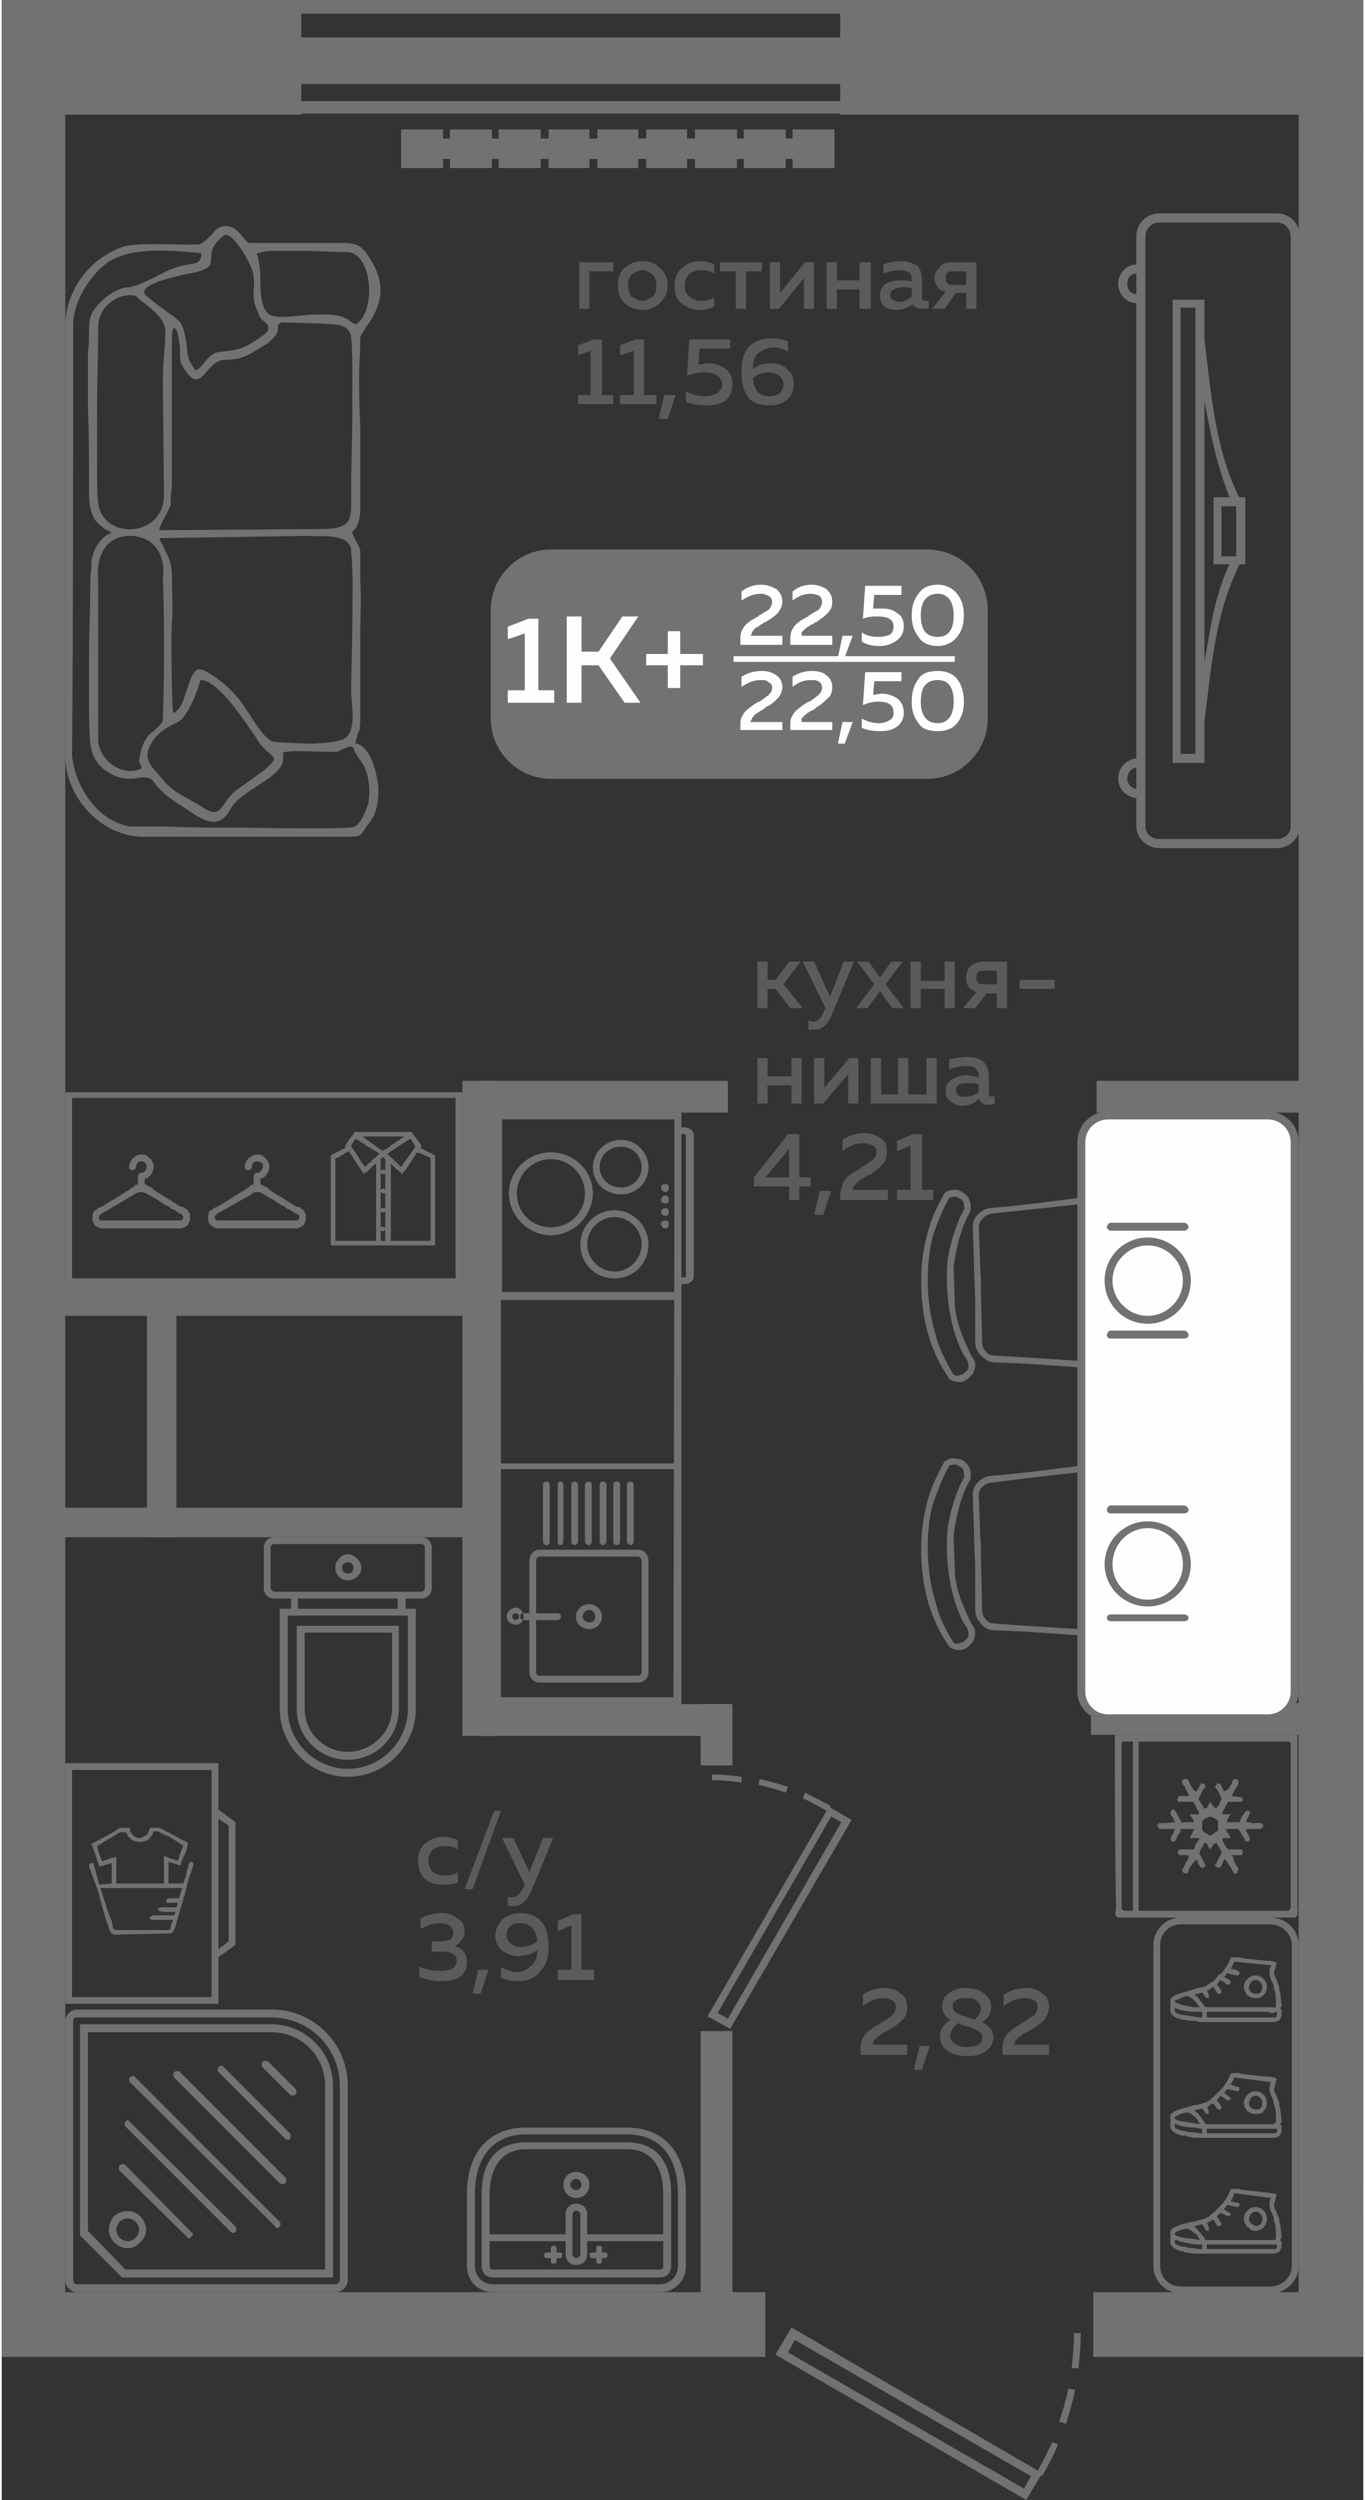 <?xml version="1.0" encoding="UTF-8"?>
<!DOCTYPE svg PUBLIC "-//W3C//DTD SVG 1.1//EN" "http://www.w3.org/Graphics/SVG/1.1/DTD/svg11.dtd">
<!-- Creator: CorelDRAW 2020 (64-Bit) -->
<svg xmlns="http://www.w3.org/2000/svg" xml:space="preserve" width="283px" height="518px" version="1.1" style="shape-rendering:geometricPrecision; text-rendering:geometricPrecision; image-rendering:optimizeQuality; fill-rule:evenodd; clip-rule:evenodd"
viewBox="0 0 12 22.02"
 xmlns:xlink="http://www.w3.org/1999/xlink"
 xmlns:xodm="http://www.corel.com/coreldraw/odm/2003">
 <rect x="0" y="0" width="12" height="22.02" fill="#333333" stroke="none"/>
 <defs>
  <style type="text/css">
   <![CDATA[
    .fil3 {fill:#FEFEFE}
    .fil0 {fill:#727271}
    .fil5 {fill:#727271}
    .fil1 {fill:#5B5B5B}
    .fil2 {fill:#FEFEFE}
    .fil4 {fill:#727271;fill-rule:nonzero}
   ]]>
  </style>
 </defs>
 <g id="Слой_x0020_1">
  <g id="_2498524762192">
   <polygon class="fil0" points="9.62,20.76 12,20.76 12,20.19 9.62,20.19 "/>
   <polygon class="fil0" points="11.73,11.92 11.73,12.2 12,12.2 12,11.92 "/>
   <polygon class="fil0" points="11.43,20.4 12,20.4 12,0.69 11.43,0.69 "/>
   <polygon class="fil0" points="12,19.22 11.79,19.22 11.79,19.48 12,19.48 "/>
   <polygon class="fil0" points="9.6,15 9.6,15.28 11.62,15.28 11.62,15 "/>
   <polygon class="fil0" points="6.16,20.48 6.44,20.48 6.44,17.89 6.16,17.89 "/>
   <polygon class="fil0" points="6.16,15.55 6.44,15.55 6.44,15.01 6.16,15.01 "/>
   <polygon class="fil0" points="4.06,15.29 4.34,15.29 4.34,9.52 4.06,9.52 "/>
   <polygon class="fil0" points="4.23,15.01 4.23,15.29 6.4,15.29 6.4,15.01 "/>
   <polygon class="fil0" points="4.23,9.52 4.23,9.8 6.4,9.8 6.4,9.52 "/>
   <polygon class="fil0" points="9.65,9.52 9.65,9.8 11.82,9.8 11.82,9.52 "/>
   <polygon class="fil0" points="0.47,11.31 0.47,11.59 4.16,11.59 4.16,11.31 "/>
   <polygon class="fil0" points="1.28,13.54 1.54,13.54 1.54,11.48 1.28,11.48 "/>
   <polygon class="fil0" points="4.12,13.54 4.12,13.28 0.1,13.28 0.1,13.54 "/>
   <polygon class="fil0" points="0,12.6 0.06,12.6 0.06,12.33 0,12.33 "/>
   <polygon class="fil0" points="0,11.63 0.06,11.63 0.06,11.37 0,11.37 "/>
   <polygon class="fil0" points="0,20.4 0.56,20.4 0.56,0.69 0,0.69 "/>
   <polygon class="fil0" points="0,20.76 6.73,20.76 6.73,20.19 0,20.19 "/>
   <polygon class="fil0" points="0,19.47 0.16,19.47 0.16,18.9 0,18.9 "/>
   <polygon class="fil0" points="0,20.76 0.04,20.76 0.04,20.49 0,20.49 "/>
   <path class="fil0" d="M6.82 20.74l0.14 -0.24 2.17 1.26c0.05,-0.08 0.09,-0.17 0.13,-0.25l0.05 0.02c-0.04,0.1 -0.09,0.19 -0.14,0.28l-0.01 -0.01 -0.13 0.22 -2.21 -1.28zm2.69 -0.19c0,0.11 -0.01,0.21 -0.02,0.31l-0.06 0c0.01,-0.1 0.02,-0.21 0.02,-0.31l0.06 0zm-0.05 0.5c-0.02,0.1 -0.05,0.2 -0.08,0.3l-0.06 -0.02c0.03,-0.09 0.06,-0.19 0.08,-0.29l0.06 0.01zm-0.45 0.87l0.06 -0.11 -2.08 -1.2 -0.06 0.11 2.08 1.2z"/>
   <polygon class="fil0" points="7.39,1.01 12,1.01 12,0 7.39,0 "/>
   <polygon class="fil0" points="0,1.01 2.64,1.01 2.64,0 0,0 "/>
   <polygon class="fil0" points="2.38,1 2.38,0.89 7.59,0.89 7.59,1 "/>
   <polygon class="fil0" points="2.38,0.12 2.38,0 7.59,0 7.59,0.12 "/>
   <polygon class="fil0" points="2.38,0.74 2.38,0.33 7.59,0.33 7.59,0.74 "/>
   <path class="fil1" d="M3.67 16.39c0,-0.07 0.02,-0.12 0.07,-0.16 0.04,-0.03 0.09,-0.05 0.15,-0.05 0.05,0 0.09,0.01 0.13,0.03l0 0.08c-0.03,-0.02 -0.07,-0.03 -0.11,-0.03 -0.04,0 -0.08,0.01 -0.11,0.03 -0.02,0.02 -0.04,0.06 -0.04,0.1 0,0.04 0.02,0.08 0.04,0.1 0.03,0.02 0.07,0.03 0.1,0.03 0.05,0 0.09,-0.01 0.12,-0.03l0 0.09c-0.04,0.02 -0.08,0.02 -0.13,0.02 -0.06,0 -0.11,-0.01 -0.16,-0.05 -0.04,-0.04 -0.06,-0.09 -0.06,-0.16zm0.48 0.25l-0.07 0 0.26 -0.69 0.06 0 -0.25 0.69zm0.5 -0.15l0.12 -0.3 0.09 0 -0.19 0.46c-0.04,0.09 -0.09,0.14 -0.16,0.14 -0.02,0 -0.03,0 -0.05,-0.01l0 -0.07c0.01,0 0.02,0 0.04,0 0.04,0 0.07,-0.03 0.1,-0.09l0.01 -0.02 -0.2 -0.41 0.1 0 0.14 0.3zm-0.57 0.52c0,0.03 -0.01,0.06 -0.03,0.08 -0.01,0.02 -0.03,0.04 -0.06,0.05 0.03,0.01 0.06,0.02 0.08,0.05 0.02,0.02 0.03,0.05 0.03,0.09 0,0.06 -0.02,0.1 -0.06,0.13 -0.04,0.03 -0.1,0.04 -0.16,0.04 -0.07,0 -0.14,-0.01 -0.2,-0.04l0 -0.09c0.06,0.03 0.12,0.04 0.19,0.04 0.09,0 0.14,-0.03 0.14,-0.09 0,-0.05 -0.04,-0.08 -0.12,-0.08l-0.1 0 0 -0.09 0.09 0c0.03,0 0.06,-0.01 0.08,-0.02 0.01,-0.01 0.02,-0.03 0.02,-0.06 0,-0.02 -0.01,-0.04 -0.03,-0.06 -0.02,-0.01 -0.05,-0.02 -0.09,-0.02 -0.06,0 -0.11,0.02 -0.17,0.05l0 -0.09c0.05,-0.03 0.12,-0.05 0.19,-0.05 0.06,0 0.1,0.02 0.14,0.05 0.04,0.02 0.06,0.06 0.06,0.11zm0.14 0.55l-0.07 0 0.05 -0.21 0.09 0 -0.07 0.21zm0.13 -0.51c0,-0.06 0.03,-0.11 0.07,-0.15 0.04,-0.03 0.09,-0.05 0.15,-0.05 0.08,0 0.15,0.03 0.19,0.08 0.04,0.05 0.06,0.12 0.06,0.22 0,0.1 -0.03,0.17 -0.08,0.22 -0.05,0.06 -0.11,0.08 -0.19,0.08 -0.05,0 -0.1,-0.01 -0.15,-0.03l0 -0.09c0.05,0.02 0.09,0.04 0.14,0.04 0.05,0 0.09,-0.02 0.12,-0.05 0.04,-0.03 0.06,-0.07 0.06,-0.14 -0.05,0.03 -0.11,0.05 -0.17,0.05 -0.05,0 -0.1,-0.02 -0.14,-0.05 -0.04,-0.03 -0.06,-0.08 -0.06,-0.13zm0.22 -0.11c-0.03,0 -0.06,0 -0.08,0.02 -0.03,0.02 -0.04,0.05 -0.04,0.08 0,0.04 0.01,0.06 0.04,0.08 0.02,0.02 0.05,0.03 0.09,0.03 0.05,0 0.1,-0.02 0.14,-0.05 -0.01,-0.11 -0.06,-0.16 -0.15,-0.16zm0.47 -0.08l0.07 0 0 0.49 0.11 0 0 0.09 -0.32 0 0 -0.09 0.12 0 0 -0.39 -0.12 0.05 0 -0.09 0.14 -0.06z"/>
   <path class="fil1" d="M5.18 2.72l-0.09 0 0 -0.41 0.3 0 0 0.08 -0.21 0 0 0.33zm0.31 -0.05c-0.04,-0.04 -0.06,-0.09 -0.06,-0.16 0,-0.06 0.02,-0.12 0.06,-0.15 0.04,-0.04 0.1,-0.06 0.16,-0.06 0.06,0 0.11,0.02 0.15,0.06 0.04,0.03 0.07,0.09 0.07,0.15 0,0.07 -0.03,0.12 -0.07,0.16 -0.04,0.04 -0.09,0.06 -0.15,0.06 -0.06,0 -0.12,-0.02 -0.16,-0.06zm0.25 -0.06c0.02,-0.02 0.03,-0.06 0.03,-0.1 0,-0.03 -0.01,-0.07 -0.03,-0.09 -0.03,-0.02 -0.06,-0.04 -0.09,-0.04 -0.04,0 -0.07,0.02 -0.1,0.04 -0.02,0.02 -0.03,0.06 -0.03,0.09 0,0.04 0.01,0.08 0.03,0.1 0.03,0.02 0.06,0.04 0.1,0.04 0.03,0 0.06,-0.02 0.09,-0.04zm0.19 -0.09c0,-0.07 0.02,-0.13 0.07,-0.16 0.04,-0.04 0.09,-0.06 0.15,-0.06 0.05,0 0.09,0.01 0.13,0.03l0 0.08c-0.03,-0.02 -0.07,-0.03 -0.11,-0.03 -0.04,0 -0.08,0.01 -0.11,0.03 -0.02,0.03 -0.04,0.06 -0.04,0.1 0,0.05 0.01,0.08 0.04,0.1 0.03,0.03 0.06,0.04 0.1,0.04 0.05,0 0.09,-0.01 0.12,-0.03l0 0.08c-0.04,0.02 -0.08,0.03 -0.13,0.03 -0.06,0 -0.11,-0.02 -0.16,-0.06 -0.04,-0.03 -0.06,-0.08 -0.06,-0.15zm0.63 0.2l-0.09 0 0 -0.33 -0.14 0 0 -0.08 0.37 0 0 0.08 -0.14 0 0 0.33zm0.29 0l-0.08 0 0 -0.41 0.09 0 0 0.27 0.22 -0.27 0.08 0 0 0.41 -0.09 0 0 -0.27 -0.22 0.27zm0.51 0l-0.09 0 0 -0.41 0.09 0 0 0.16 0.2 0 0 -0.16 0.1 0 0 0.41 -0.1 0 0 -0.17 -0.2 0 0 0.17zm0.75 -0.1c0,0.02 0.01,0.03 0.03,0.03 0.01,0 0.02,0 0.03,0l0 0.06c-0.02,0.01 -0.03,0.01 -0.06,0.01 -0.04,0 -0.06,-0.01 -0.08,-0.04 -0.04,0.03 -0.09,0.05 -0.15,0.05 -0.04,0 -0.07,-0.01 -0.1,-0.03 -0.03,-0.03 -0.04,-0.06 -0.04,-0.1 0,-0.04 0.02,-0.08 0.05,-0.1 0.04,-0.02 0.08,-0.03 0.13,-0.03 0.03,0 0.07,0 0.1,0.01l0 -0.01c0,-0.03 0,-0.05 -0.02,-0.07 -0.02,-0.01 -0.05,-0.02 -0.08,-0.02 -0.05,0 -0.1,0.01 -0.15,0.03l0 -0.08c0.05,-0.02 0.11,-0.03 0.16,-0.03 0.06,0 0.1,0.02 0.14,0.04 0.03,0.03 0.04,0.08 0.04,0.14l0 0.14zm-0.17 -0.09c-0.03,0 -0.06,0.01 -0.08,0.02 -0.02,0.01 -0.03,0.03 -0.03,0.05 0,0.02 0.01,0.03 0.02,0.04 0.02,0.01 0.04,0.02 0.06,0.02 0.04,0 0.08,-0.02 0.11,-0.05l0 -0.07c-0.03,-0.01 -0.06,-0.01 -0.08,-0.01zm0.37 0.19l-0.11 0 0.12 -0.15c-0.03,-0.01 -0.06,-0.02 -0.07,-0.04 -0.02,-0.03 -0.03,-0.05 -0.03,-0.08 0,-0.04 0.02,-0.07 0.05,-0.1 0.02,-0.03 0.06,-0.04 0.11,-0.04l0.21 0 0 0.41 -0.09 0 0 -0.14 -0.09 0 -0.1 0.14zm0.03 -0.32c-0.02,0.01 -0.02,0.03 -0.02,0.05 0,0.02 0,0.03 0.02,0.05 0.01,0.01 0.03,0.01 0.06,0.01l0.1 0 0 -0.12 -0.1 0c-0.03,0 -0.05,0 -0.06,0.01zm-3.12 0.59l0.07 0 0 0.49 0.1 0 0 0.08 -0.31 0 0 -0.08 0.11 0 0 -0.39 -0.11 0.04 0 -0.09 0.14 -0.05zm0.37 0l0.07 0 0 0.49 0.11 0 0 0.08 -0.32 0 0 -0.08 0.12 0 0 -0.39 -0.12 0.04 0 -0.09 0.14 -0.05zm0.28 0.7l-0.08 0 0.05 -0.21 0.1 0 -0.07 0.21zm0.19 -0.7l0.36 0 0 0.08 -0.27 0 -0.01 0.14c0.03,0 0.06,-0.01 0.09,-0.01 0.06,0 0.11,0.02 0.15,0.05 0.04,0.03 0.06,0.07 0.06,0.14 0,0.06 -0.02,0.1 -0.06,0.14 -0.05,0.03 -0.1,0.04 -0.17,0.04 -0.07,0 -0.13,-0.01 -0.18,-0.03l0 -0.09c0.05,0.02 0.1,0.04 0.17,0.04 0.04,0 0.08,-0.01 0.11,-0.03 0.02,-0.02 0.04,-0.04 0.04,-0.07 0,-0.07 -0.06,-0.11 -0.16,-0.11 -0.05,0 -0.1,0.01 -0.15,0.03l0.02 -0.32zm0.56 0.26c0.05,-0.04 0.1,-0.05 0.16,-0.05 0.06,0 0.1,0.01 0.14,0.05 0.04,0.03 0.06,0.07 0.06,0.13 0,0.06 -0.02,0.11 -0.06,0.14 -0.04,0.04 -0.09,0.05 -0.15,0.05 -0.09,0 -0.15,-0.02 -0.19,-0.07 -0.04,-0.05 -0.06,-0.12 -0.06,-0.22 0,-0.1 0.02,-0.18 0.07,-0.23 0.05,-0.05 0.12,-0.07 0.2,-0.07 0.05,0 0.1,0.01 0.14,0.03l0 0.09c-0.04,-0.03 -0.09,-0.04 -0.13,-0.04 -0.05,0 -0.09,0.02 -0.13,0.05 -0.03,0.02 -0.05,0.07 -0.05,0.14zm0 0.08c0.01,0.11 0.06,0.16 0.14,0.16 0.04,0 0.07,-0.01 0.09,-0.02 0.02,-0.02 0.04,-0.05 0.04,-0.08 0,-0.04 -0.02,-0.07 -0.04,-0.08 -0.02,-0.02 -0.06,-0.03 -0.09,-0.03 -0.06,0 -0.1,0.02 -0.14,0.05z"/>
   <path class="fil1" d="M7.59 17.57c0.05,-0.04 0.12,-0.06 0.19,-0.06 0.06,0 0.11,0.02 0.14,0.05 0.04,0.02 0.06,0.06 0.06,0.12 0,0.04 -0.01,0.08 -0.04,0.11 -0.03,0.03 -0.07,0.06 -0.12,0.09 0,0 -0.01,0 -0.02,0.01 -0.01,0.01 -0.02,0.01 -0.02,0.01 -0.01,0.01 -0.01,0.01 -0.02,0.01 -0.01,0.01 -0.02,0.01 -0.02,0.02 -0.01,0 -0.01,0 -0.02,0.01 -0.01,0.01 -0.01,0.01 -0.01,0.01 -0.01,0.01 -0.01,0.01 -0.02,0.02 0,0 0,0.01 -0.01,0.01 0,0.01 0,0.01 0,0.02 0,0 0,0.01 0,0.01l0.3 0 0 0.09 -0.41 0 0 -0.04c0,-0.04 0,-0.06 0.01,-0.09 0.01,-0.02 0.02,-0.05 0.05,-0.07 0.02,-0.02 0.04,-0.03 0.05,-0.04 0.01,-0.01 0.03,-0.02 0.07,-0.04 0,0 0,0 0,-0.01 0,0 0.01,0 0.01,0 0.05,-0.03 0.08,-0.05 0.09,-0.06 0.02,-0.02 0.03,-0.05 0.03,-0.07 0,-0.03 -0.01,-0.05 -0.03,-0.06 -0.02,-0.01 -0.04,-0.02 -0.08,-0.02 -0.06,0 -0.12,0.02 -0.18,0.07l0 -0.1zm0.52 0.66l-0.07 0 0.05 -0.21 0.09 0 -0.07 0.21zm0.18 -0.56c0,-0.04 0.01,-0.08 0.05,-0.11 0.04,-0.03 0.09,-0.05 0.16,-0.05 0.07,0 0.12,0.02 0.16,0.05 0.04,0.03 0.06,0.07 0.06,0.11 0,0.06 -0.02,0.11 -0.08,0.14 0.07,0.04 0.1,0.08 0.1,0.14 0,0.04 -0.02,0.08 -0.06,0.11 -0.04,0.04 -0.1,0.05 -0.18,0.05 -0.07,0 -0.13,-0.02 -0.17,-0.05 -0.04,-0.03 -0.06,-0.07 -0.06,-0.12 0,-0.03 0,-0.05 0.02,-0.08 0.02,-0.03 0.04,-0.05 0.07,-0.07 -0.05,-0.03 -0.07,-0.07 -0.07,-0.12zm0.22 0.18c-0.04,-0.01 -0.06,-0.02 -0.08,-0.03 -0.02,0.02 -0.04,0.03 -0.05,0.05 -0.01,0.02 -0.02,0.04 -0.02,0.06 0,0.03 0.01,0.05 0.04,0.07 0.02,0.02 0.06,0.03 0.11,0.03 0.04,0 0.07,-0.01 0.1,-0.02 0.02,-0.02 0.03,-0.03 0.03,-0.06 0,-0.01 0,-0.02 0,-0.03 -0.01,-0.01 -0.01,-0.02 -0.02,-0.02 -0.01,-0.01 -0.02,-0.01 -0.03,-0.02 -0.01,-0.01 -0.02,-0.01 -0.03,-0.01 -0.01,-0.01 -0.03,-0.01 -0.04,-0.02 0,0 0,0 0,0 0,0 0,0 -0.01,0 0,0 0,0 0,0zm0.12 -0.16c0,-0.03 -0.02,-0.05 -0.04,-0.07 -0.02,-0.02 -0.05,-0.02 -0.09,-0.02 -0.04,0 -0.07,0 -0.09,0.02 -0.02,0.01 -0.03,0.03 -0.03,0.05 0,0.02 0.01,0.03 0.02,0.05 0.01,0.01 0.03,0.02 0.04,0.02 0.01,0.01 0.03,0.02 0.06,0.02 0,0.01 0.01,0.01 0.01,0.01 0.02,0 0.04,0.01 0.06,0.02 0.04,-0.03 0.06,-0.07 0.06,-0.1zm0.2 -0.12c0.06,-0.04 0.13,-0.06 0.2,-0.06 0.06,0 0.11,0.02 0.14,0.05 0.04,0.02 0.06,0.06 0.06,0.12 0,0.04 -0.02,0.08 -0.04,0.11 -0.03,0.03 -0.07,0.06 -0.12,0.09 0,0 -0.01,0 -0.02,0.01 -0.01,0.01 -0.02,0.01 -0.02,0.01 -0.01,0.01 -0.02,0.01 -0.02,0.01 -0.01,0.01 -0.02,0.01 -0.02,0.02 -0.01,0 -0.01,0 -0.02,0.01 -0.01,0.01 -0.01,0.01 -0.02,0.01 0,0.01 0,0.01 -0.01,0.02 0,0 -0.01,0.01 -0.01,0.01 0,0.01 0,0.01 0,0.02 -0.01,0 -0.01,0.01 -0.01,0.01l0.31 0 0 0.09 -0.41 0 0 -0.04c0,-0.04 0,-0.06 0.01,-0.09 0.01,-0.02 0.02,-0.05 0.05,-0.07 0.02,-0.02 0.03,-0.03 0.05,-0.04 0.01,-0.01 0.03,-0.02 0.06,-0.04 0.01,0 0.01,0 0.01,-0.01 0,0 0,0 0.01,0 0.04,-0.03 0.07,-0.05 0.09,-0.06 0.02,-0.02 0.03,-0.05 0.03,-0.07 0,-0.03 -0.01,-0.05 -0.03,-0.06 -0.02,-0.01 -0.05,-0.02 -0.08,-0.02 -0.06,0 -0.13,0.02 -0.19,0.07l0 -0.1z"/>
   <g>
    <path class="fil0" d="M4.84 4.84l3.32 0c0.29,0 0.53,0.24 0.53,0.53l0 0.96c0,0.29 -0.24,0.53 -0.53,0.53l-3.32 0c-0.29,0 -0.53,-0.24 -0.53,-0.53l0 -0.96c0,-0.29 0.24,-0.53 0.53,-0.53z"/>
    <polygon class="fil2" points="6.45,5.78 8.4,5.78 8.4,5.83 6.45,5.83 "/>
    <path class="fil3" d="M4.64 5.45l0.09 0 0 0.63 0.14 0 0 0.11 -0.41 0 0 -0.11 0.15 0 0 -0.5 -0.15 0.05 0 -0.11 0.18 -0.07zm0.47 0.74l-0.13 0 0 -0.76 0.13 0 0 0.31 0.15 0 0.21 -0.31 0.14 0 -0.25 0.37 0.27 0.39 -0.14 0 -0.23 -0.33 -0.15 0 0 0.33zm0.87 -0.43l0.2 0 0 0.1 -0.2 0 0 0.2 -0.11 0 0 -0.2 -0.19 0 0 -0.1 0.19 0 0 -0.2 0.11 0 0 0.2z"/>
    <path class="fil3" d="M6.52 5.21c0.05,-0.04 0.11,-0.06 0.17,-0.06 0.06,0 0.1,0.02 0.14,0.04 0.03,0.03 0.05,0.06 0.05,0.11 0,0.04 -0.02,0.07 -0.04,0.1 -0.03,0.03 -0.06,0.05 -0.11,0.08 0,0 -0.01,0 -0.02,0.01 -0.01,0.01 -0.01,0.01 -0.02,0.01 0,0 -0.01,0.01 -0.01,0.01 -0.01,0.01 -0.02,0.01 -0.02,0.01 0,0.01 -0.01,0.01 -0.02,0.01 0,0.01 -0.01,0.01 -0.01,0.02 0,0 -0.01,0 -0.01,0.01 0,0 -0.01,0.01 -0.01,0.01 0,0.01 0,0.01 0,0.02 -0.01,0 -0.01,0.01 -0.01,0.01l0.28 0 0 0.08 -0.37 0 0 -0.04c0,-0.03 0,-0.05 0.01,-0.08 0.01,-0.02 0.02,-0.04 0.04,-0.06 0.02,-0.02 0.04,-0.03 0.05,-0.04 0.01,0 0.03,-0.02 0.06,-0.03 0,-0.01 0,-0.01 0,-0.01 0,0 0.01,0 0.01,0 0.04,-0.03 0.07,-0.04 0.08,-0.05 0.02,-0.02 0.03,-0.05 0.03,-0.07 0,-0.02 -0.01,-0.04 -0.03,-0.05 -0.02,-0.01 -0.04,-0.02 -0.07,-0.02 -0.06,0 -0.11,0.02 -0.17,0.06l0 -0.08zm0.45 0c0.05,-0.04 0.1,-0.06 0.17,-0.06 0.05,0 0.1,0.02 0.13,0.04 0.03,0.03 0.05,0.06 0.05,0.11 0,0.04 -0.01,0.07 -0.04,0.1 -0.03,0.03 -0.06,0.05 -0.1,0.08 -0.01,0 -0.01,0 -0.02,0.01 -0.01,0.01 -0.02,0.01 -0.02,0.01 -0.01,0 -0.01,0.01 -0.02,0.01 -0.01,0.01 -0.01,0.01 -0.02,0.01 0,0.01 -0.01,0.01 -0.01,0.01 -0.01,0.01 -0.01,0.01 -0.02,0.02 0,0 0,0 -0.01,0.01 0,0 -0.01,0.01 -0.01,0.01 0,0.01 0,0.01 0,0.02 0,0 0,0.01 0,0.01l0.27 0 0 0.08 -0.37 0 0 -0.04c0,-0.03 0,-0.05 0.01,-0.08 0.01,-0.02 0.02,-0.04 0.04,-0.06 0.02,-0.02 0.04,-0.03 0.05,-0.04 0.01,0 0.03,-0.02 0.06,-0.03 0,-0.01 0,-0.01 0,-0.01 0.01,0 0.01,0 0.01,0 0.04,-0.03 0.07,-0.04 0.08,-0.05 0.02,-0.02 0.03,-0.05 0.03,-0.07 0,-0.02 -0.01,-0.04 -0.02,-0.05 -0.02,-0.01 -0.05,-0.02 -0.08,-0.02 -0.06,0 -0.11,0.02 -0.16,0.06l0 -0.08zm0.46 0.58l-0.06 0 0.04 -0.19 0.09 0 -0.07 0.19zm0.18 -0.63l0.32 0 0 0.08 -0.24 0 -0.01 0.12c0.02,0 0.05,0 0.08,0 0.05,0 0.1,0.01 0.13,0.04 0.04,0.02 0.06,0.06 0.06,0.12 0,0.05 -0.02,0.09 -0.06,0.12 -0.04,0.03 -0.09,0.05 -0.15,0.05 -0.06,0 -0.12,-0.01 -0.16,-0.04l0 -0.08c0.04,0.03 0.09,0.04 0.15,0.04 0.04,0 0.07,-0.01 0.1,-0.02 0.02,-0.02 0.03,-0.04 0.03,-0.07 0,-0.06 -0.04,-0.09 -0.14,-0.09 -0.04,0 -0.08,0 -0.13,0.02l0.02 -0.29zm0.47 0.45c-0.04,-0.05 -0.06,-0.11 -0.06,-0.19 0,-0.08 0.02,-0.14 0.06,-0.19 0.03,-0.05 0.09,-0.08 0.17,-0.08 0.07,0 0.13,0.03 0.17,0.08 0.04,0.05 0.06,0.11 0.06,0.19 0,0.08 -0.02,0.14 -0.06,0.19 -0.04,0.05 -0.1,0.08 -0.17,0.08 -0.08,0 -0.14,-0.03 -0.17,-0.08zm0.17 0c0.09,0 0.14,-0.06 0.14,-0.19 0,-0.12 -0.05,-0.19 -0.14,-0.19 -0.1,0 -0.15,0.07 -0.15,0.19 0,0.13 0.05,0.19 0.15,0.19zm-1.73 0.35c0.05,-0.03 0.11,-0.05 0.17,-0.05 0.06,0 0.1,0.01 0.14,0.04 0.03,0.02 0.05,0.06 0.05,0.1 0,0.04 -0.02,0.08 -0.04,0.1 -0.03,0.03 -0.06,0.06 -0.11,0.08 0,0.01 -0.01,0.01 -0.02,0.02 -0.01,0 -0.01,0.01 -0.02,0.01 0,0 -0.01,0 -0.01,0.01 -0.01,0 -0.02,0.01 -0.02,0.01 0,0 -0.01,0.01 -0.02,0.01 0,0.01 -0.01,0.01 -0.01,0.01 0,0.01 -0.01,0.01 -0.01,0.02 0,0 -0.01,0 -0.01,0.01 0,0 0,0.01 0,0.01 -0.01,0.01 -0.01,0.01 -0.01,0.02l0.28 0 0 0.07 -0.37 0 0 -0.03c0,-0.03 0,-0.06 0.01,-0.08 0.01,-0.02 0.02,-0.04 0.04,-0.06 0.02,-0.02 0.04,-0.03 0.05,-0.04 0.01,-0.01 0.03,-0.02 0.06,-0.04 0,0 0,0 0,0 0,0 0.01,0 0.01,0 0.04,-0.03 0.07,-0.05 0.08,-0.06 0.02,-0.02 0.03,-0.04 0.03,-0.06 0,-0.03 -0.01,-0.04 -0.03,-0.05 -0.02,-0.02 -0.04,-0.02 -0.07,-0.02 -0.06,0 -0.11,0.02 -0.17,0.06l0 -0.09zm0.45 0c0.05,-0.03 0.1,-0.05 0.17,-0.05 0.05,0 0.1,0.01 0.13,0.04 0.03,0.02 0.05,0.06 0.05,0.1 0,0.04 -0.01,0.08 -0.04,0.1 -0.03,0.03 -0.06,0.06 -0.1,0.08 -0.01,0.01 -0.01,0.01 -0.02,0.02 -0.01,0 -0.02,0.01 -0.02,0.01 -0.01,0 -0.01,0 -0.02,0.01 -0.01,0 -0.01,0.01 -0.02,0.01 0,0 -0.01,0.01 -0.01,0.01 -0.01,0.01 -0.01,0.01 -0.02,0.01 0,0.01 0,0.01 -0.01,0.02 0,0 -0.01,0 -0.01,0.01 0,0 0,0.01 0,0.01 0,0.01 0,0.01 0,0.02l0.27 0 0 0.07 -0.37 0 0 -0.03c0,-0.03 0,-0.06 0.01,-0.08 0.01,-0.02 0.02,-0.04 0.04,-0.06 0.02,-0.02 0.04,-0.03 0.05,-0.04 0.01,-0.01 0.03,-0.02 0.06,-0.04 0,0 0,0 0,0 0.01,0 0.01,0 0.01,0 0.04,-0.03 0.07,-0.05 0.08,-0.06 0.02,-0.02 0.03,-0.04 0.03,-0.06 0,-0.03 -0.01,-0.04 -0.02,-0.05 -0.02,-0.02 -0.05,-0.02 -0.08,-0.02 -0.06,0 -0.11,0.02 -0.16,0.06l0 -0.09zm0.46 0.59l-0.06 0 0.04 -0.19 0.09 0 -0.07 0.19zm0.18 -0.63l0.32 0 0 0.08 -0.24 0 -0.01 0.12c0.02,0 0.05,-0.01 0.08,-0.01 0.05,0 0.1,0.02 0.13,0.04 0.04,0.03 0.06,0.07 0.06,0.13 0,0.05 -0.02,0.09 -0.06,0.12 -0.04,0.03 -0.09,0.04 -0.15,0.04 -0.06,0 -0.12,-0.01 -0.16,-0.03l0 -0.08c0.04,0.02 0.09,0.04 0.15,0.04 0.04,0 0.07,-0.01 0.1,-0.03 0.02,-0.01 0.03,-0.03 0.03,-0.06 0,-0.07 -0.04,-0.1 -0.14,-0.1 -0.04,0 -0.08,0.01 -0.13,0.03l0.02 -0.29zm0.47 0.45c-0.04,-0.05 -0.06,-0.11 -0.06,-0.19 0,-0.08 0.02,-0.15 0.06,-0.2 0.03,-0.05 0.09,-0.07 0.17,-0.07 0.07,0 0.13,0.02 0.17,0.07 0.04,0.05 0.06,0.12 0.06,0.2 0,0.08 -0.02,0.14 -0.06,0.19 -0.04,0.05 -0.1,0.07 -0.17,0.07 -0.08,0 -0.14,-0.02 -0.17,-0.07zm0.17 0c0.09,0 0.14,-0.07 0.14,-0.19 0,-0.13 -0.05,-0.19 -0.14,-0.19 -0.1,0 -0.15,0.06 -0.15,0.19 0,0.12 0.05,0.19 0.15,0.19z"/>
   </g>
   <g>
    <path class="fil4" d="M8.4 13.45c0.02,-0.12 0.05,-0.24 0.1,-0.35l0.02 -0.04c0.02,-0.02 0.02,-0.05 0.02,-0.08 0,-0.02 -0.01,-0.05 -0.02,-0.07 -0.03,-0.04 -0.06,-0.06 -0.1,-0.06 -0.03,-0.01 -0.07,-0.01 -0.1,0.02l-0.01 0 0 0c-0.07,0.13 -0.13,0.25 -0.16,0.39 -0.07,0.27 -0.06,0.61 0.02,0.87 0.04,0.13 0.1,0.26 0.18,0.37l0 0.01 0.01 0c0.03,0.02 0.07,0.03 0.11,0.02 0.03,-0.01 0.06,-0.03 0.09,-0.07 0.01,-0.02 0.02,-0.05 0.02,-0.08 0,-0.02 -0.01,-0.05 -0.03,-0.07l-0.02 -0.04c-0.05,-0.11 -0.1,-0.22 -0.12,-0.34 -0.01,-0.05 -0.01,-0.08 -0.01,-0.11l0 0 -0.01 -0.26 0 0c0,-0.04 0,-0.06 0.01,-0.11zm0.18 0.36c0,0.13 0,0.25 0,0.37 0,0.05 0.02,0.09 0.05,0.12 0.03,0.04 0.07,0.06 0.12,0.06 0.37,0.01 0.76,0.05 1.13,0.07l0.01 0c0.05,0 0.1,-0.03 0.13,-0.06 0.04,-0.04 0.06,-0.09 0.06,-0.14l-0.01 -0.58 -0.02 -0.59c0,-0.05 -0.03,-0.1 -0.06,-0.13 -0.04,-0.04 -0.08,-0.06 -0.14,-0.06l-0.01 0c-0.37,0.04 -0.75,0.1 -1.12,0.13 -0.05,0 -0.09,0.03 -0.12,0.06 -0.03,0.03 -0.05,0.08 -0.04,0.13 0,0.12 0.01,0.24 0.01,0.36l0 0 0.01 0.26 0 0zm-0.38 -0.54c0.04,-0.12 0.09,-0.25 0.15,-0.36 0.02,-0.01 0.04,-0.01 0.06,-0.01 0.02,0.01 0.05,0.02 0.06,0.04 0.01,0.01 0.01,0.03 0.01,0.05 0.01,0.01 0,0.03 -0.01,0.04 0,0.01 -0.01,0.03 -0.02,0.04 -0.05,0.12 -0.09,0.24 -0.11,0.37 -0.02,0.15 -0.01,0.35 0.02,0.5 0.02,0.12 0.06,0.24 0.12,0.36 0.01,0.01 0.02,0.03 0.03,0.04 0,0.01 0.01,0.03 0.01,0.04 0,0.02 0,0.04 -0.01,0.05 -0.02,0.02 -0.04,0.04 -0.06,0.04 -0.02,0.01 -0.04,0.01 -0.06,0 -0.07,-0.11 -0.13,-0.23 -0.16,-0.36 -0.08,-0.25 -0.09,-0.58 -0.03,-0.84zm0.43 0.41l0 0 0 -0.02 0 0 0 -0.03 0 0c-0.01,-0.15 -0.01,-0.3 -0.02,-0.45 0,-0.03 0.01,-0.06 0.03,-0.08 0.02,-0.02 0.05,-0.04 0.08,-0.04 0.38,-0.05 0.75,-0.09 1.13,-0.13l0 0c0.04,0 0.07,0.02 0.1,0.04 0.02,0.02 0.04,0.05 0.04,0.09l0.02 0.56 0.01 0.61c0,0.04 -0.01,0.07 -0.04,0.1 -0.02,0.02 -0.05,0.04 -0.09,0.04l-0.01 0c-0.37,-0.02 -0.75,-0.04 -1.13,-0.07 -0.03,0 -0.06,-0.01 -0.08,-0.04 -0.02,-0.02 -0.03,-0.05 -0.03,-0.08 0,-0.15 -0.01,-0.34 -0.01,-0.5z"/>
    <path class="fil4" d="M8.4 11.09c0.02,-0.12 0.05,-0.24 0.1,-0.35l0.02 -0.04c0.02,-0.02 0.02,-0.05 0.02,-0.08 0,-0.02 -0.01,-0.05 -0.02,-0.07 -0.03,-0.04 -0.06,-0.06 -0.1,-0.07 -0.03,0 -0.07,0 -0.1,0.02l-0.01 0.01 0 0c-0.07,0.12 -0.13,0.25 -0.16,0.39 -0.07,0.26 -0.06,0.6 0.02,0.87 0.04,0.13 0.1,0.26 0.18,0.37l0 0.01 0.01 0c0.03,0.02 0.07,0.03 0.11,0.02 0.03,-0.01 0.06,-0.04 0.09,-0.07 0.01,-0.02 0.02,-0.05 0.02,-0.08 0,-0.02 -0.01,-0.05 -0.03,-0.07l-0.02 -0.04c-0.05,-0.11 -0.1,-0.22 -0.12,-0.34 -0.01,-0.05 -0.01,-0.08 -0.01,-0.11l0 0 -0.01 -0.26 0 0c0,-0.04 0,-0.06 0.01,-0.11zm0.18 0.36c0,0.13 0,0.25 0,0.37 0,0.05 0.02,0.09 0.05,0.12 0.03,0.03 0.07,0.06 0.12,0.06 0.37,0.01 0.76,0.05 1.13,0.07l0.01 0c0.05,-0.01 0.1,-0.03 0.13,-0.06 0.04,-0.04 0.06,-0.09 0.06,-0.14l-0.01 -0.58 -0.02 -0.59c0,-0.05 -0.03,-0.1 -0.06,-0.13 -0.04,-0.04 -0.08,-0.06 -0.14,-0.06l-0.01 0c-0.37,0.04 -0.75,0.1 -1.12,0.13 -0.05,0 -0.09,0.03 -0.12,0.06 -0.03,0.03 -0.05,0.08 -0.04,0.12 0,0.13 0.01,0.25 0.01,0.37l0 0 0.01 0.26 0 0zm-0.38 -0.54c0.04,-0.13 0.09,-0.25 0.15,-0.36 0.02,-0.01 0.04,-0.01 0.06,-0.01 0.02,0.01 0.05,0.02 0.06,0.04 0.01,0.01 0.01,0.03 0.01,0.04 0.01,0.02 0,0.04 -0.01,0.05 0,0.01 -0.01,0.03 -0.02,0.04 -0.05,0.12 -0.09,0.24 -0.11,0.37 -0.02,0.15 -0.01,0.35 0.02,0.5 0.02,0.12 0.06,0.24 0.12,0.36 0.01,0.01 0.02,0.03 0.03,0.04 0,0.01 0.01,0.03 0.01,0.04 0,0.02 0,0.04 -0.01,0.05 -0.02,0.02 -0.04,0.04 -0.06,0.04 -0.02,0.01 -0.04,0.01 -0.06,0 -0.07,-0.12 -0.13,-0.23 -0.16,-0.36 -0.08,-0.25 -0.09,-0.58 -0.03,-0.84zm0.43 0.41l0 0 0 -0.02 0 0 0 -0.03 0 0c-0.01,-0.15 -0.01,-0.3 -0.02,-0.45 0,-0.03 0.01,-0.06 0.03,-0.08 0.02,-0.03 0.05,-0.04 0.08,-0.05 0.38,-0.04 0.75,-0.08 1.13,-0.12l0 0c0.04,0 0.07,0.01 0.1,0.04 0.02,0.02 0.04,0.05 0.04,0.09l0.02 0.56 0.01 0.61c0,0.04 -0.01,0.07 -0.04,0.1 -0.02,0.02 -0.05,0.04 -0.09,0.04l-0.01 0c-0.37,-0.02 -0.75,-0.05 -1.13,-0.07 -0.03,0 -0.06,-0.01 -0.08,-0.04 -0.02,-0.02 -0.03,-0.05 -0.03,-0.08 0,-0.15 -0.01,-0.34 -0.01,-0.5z"/>
    <path class="fil0" d="M11.16 9.79l-1.41 0c-0.15,0 -0.27,0.12 -0.27,0.27l0 4.84c0,0.14 0.12,0.26 0.27,0.26l1.41 0c0.15,0 0.27,-0.12 0.27,-0.26l0 -4.84c0,-0.15 -0.12,-0.27 -0.27,-0.27z"/>
    <path class="fil3" d="M11.16 9.86l-1.41 0c-0.11,0 -0.2,0.09 -0.2,0.2l0 4.84c0,0.11 0.09,0.2 0.2,0.2l1.41 0c0.11,0 0.2,-0.09 0.2,-0.2l0 -4.84c0,-0.11 -0.09,-0.2 -0.2,-0.2z"/>
    <path class="fil0" d="M10.1 13.46c-0.17,0 -0.31,0.14 -0.31,0.32 0,0.17 0.14,0.31 0.31,0.31 0.17,0 0.31,-0.14 0.31,-0.31 0,-0.18 -0.14,-0.32 -0.31,-0.32zm0 -0.06c-0.21,0 -0.38,0.17 -0.38,0.38 0,0.2 0.17,0.37 0.38,0.37 0.21,0 0.38,-0.17 0.38,-0.37 0,-0.21 -0.17,-0.38 -0.38,-0.38z"/>
    <path class="fil0" d="M10.42 13.26l-0.65 0c-0.01,0 -0.03,0.02 -0.03,0.04l0 0c0,0.02 0.02,0.03 0.03,0.03l0.65 0c0.02,0 0.04,-0.01 0.04,-0.03l0 0c0,-0.02 -0.02,-0.04 -0.04,-0.04z"/>
    <path class="fil0" d="M10.42 14.22l-0.65 0c-0.01,0 -0.03,0.01 -0.03,0.03l0 0c0,0.02 0.02,0.03 0.03,0.03l0.65 0c0.02,0 0.04,-0.01 0.04,-0.03l0 0c0,-0.02 -0.02,-0.03 -0.04,-0.03z"/>
    <path class="fil0" d="M10.1 10.97c-0.17,0 -0.31,0.14 -0.31,0.31 0,0.17 0.14,0.31 0.31,0.31 0.17,0 0.31,-0.14 0.31,-0.31 0,-0.17 -0.14,-0.31 -0.31,-0.31zm0 -0.07c-0.21,0 -0.38,0.17 -0.38,0.38 0,0.21 0.17,0.38 0.38,0.38 0.21,0 0.38,-0.17 0.38,-0.38 0,-0.21 -0.17,-0.38 -0.38,-0.38z"/>
    <path class="fil0" d="M10.42 10.77l-0.65 0c-0.01,0 -0.03,0.02 -0.03,0.04l0 0c0,0.01 0.02,0.03 0.03,0.03l0.65 0c0.02,0 0.04,-0.02 0.04,-0.03l0 0c0,-0.02 -0.02,-0.04 -0.04,-0.04z"/>
    <path class="fil0" d="M10.42 11.72l-0.65 0c-0.01,0 -0.03,0.02 -0.03,0.04l0 0c0,0.02 0.02,0.03 0.03,0.03l0.65 0c0.02,0 0.04,-0.01 0.04,-0.03l0 0c0,-0.02 -0.02,-0.04 -0.04,-0.04z"/>
   </g>
   <path class="fil0" d="M0.56 2.9c-0.01,-0.33 0.21,-0.63 0.52,-0.73 0.08,-0.02 0.22,-0.02 0.31,-0.02 0.04,0 0.34,0.01 0.36,0 0.04,-0.02 0.11,-0.09 0.13,-0.12 0.08,-0.07 0.17,-0.04 0.23,0.04 0.07,0.08 0.04,0.07 0.15,0.07l0.75 0c0.12,0 0.17,0.03 0.23,0.13 0.1,0.15 0.13,0.3 0.06,0.46 -0.02,0.05 -0.05,0.1 -0.09,0.15 -0.01,0.03 -0.05,0.07 -0.05,0.1 0,0.11 -0.01,0.22 -0.01,0.32 0,0.15 0,0.3 0.01,0.44 0,0.25 0,0.49 0,0.73 0,0.07 -0.01,0.17 -0.07,0.21l0 0.01 0 0c0.01,0.05 0.06,0.11 0.07,0.16 0,0.02 0,0.06 0,0.08 0,0.06 0,0.11 0,0.17 0.01,0.17 0,0.33 0,0.5 0,0.24 0,0.48 0,0.72 0,0.04 0,0.08 -0.01,0.12 -0.01,0.02 -0.02,0.04 -0.02,0.06 -0.01,0.01 -0.01,0.03 -0.01,0.04l0 0.01 0 0c0.06,0 0.11,0.08 0.13,0.12 0.04,0.08 0.06,0.18 0.07,0.27 0,0.11 -0.01,0.23 -0.09,0.32 -0.07,0.09 -0.04,0.11 -0.18,0.11l-1.8 0c-0.38,0 -0.7,-0.36 -0.69,-0.73 0,-1.25 0,-2.49 0,-3.74zm0.39 1.8l0.02 0 -0.02 -0.02c-0.05,-0.02 -0.08,-0.05 -0.12,-0.09 -0.05,-0.07 -0.06,-0.16 -0.06,-0.24 0,-0.25 0,-0.5 -0.01,-0.76 0,-0.16 0,-0.33 0,-0.49 0.01,-0.06 0.01,-0.13 0.01,-0.19 0,-0.03 0,-0.07 0.01,-0.11 0.03,-0.12 0.22,-0.27 0.34,-0.27 0.06,0 0.25,-0.1 0.31,-0.13 0.06,-0.03 0.14,-0.06 0.21,-0.07 0.07,-0.01 0.12,-0.01 0.12,-0.1l0 0 0 0c-0.23,-0.02 -0.57,-0.06 -0.79,0.06 -0.09,0.05 -0.16,0.13 -0.22,0.22 -0.07,0.1 -0.12,0.23 -0.12,0.36 0,1.26 0,2.52 -0.01,3.79 0.03,0.27 0.22,0.57 0.51,0.62 0.02,0 0.07,0 0.09,0 0.08,0 0.15,0 0.23,0 0.22,0.01 0.45,0.01 0.67,0.01 0.1,0 0.94,0.02 0.99,-0.01 0.06,-0.03 0.1,-0.14 0.12,-0.2 0.02,-0.11 0.01,-0.24 -0.04,-0.34 -0.03,-0.05 -0.07,-0.09 -0.09,-0.15 -0.02,-0.04 -0.11,0.02 -0.14,0.03 -0.08,0.01 -0.44,-0.02 -0.48,0.01l0 0.01 0 0c0,0.02 0,0.04 0,0.06 -0.03,0.16 -0.37,0.26 -0.46,0.42 -0.13,0.25 -0.32,0.04 -0.48,-0.05 -0.06,-0.04 -0.15,-0.11 -0.19,-0.17 -0.02,-0.03 -0.04,-0.05 -0.07,-0.05 -0.04,-0.01 -0.1,0.01 -0.14,0.01 -0.08,0 -0.15,-0.02 -0.22,-0.07 -0.09,-0.06 -0.13,-0.15 -0.14,-0.25 -0.01,-0.11 -0.01,-0.22 -0.01,-0.32 0,-0.16 0,-0.32 0,-0.48 0,-0.19 0.01,-0.37 0.01,-0.55 0,-0.07 0,-0.13 0.01,-0.19 0,-0.03 0,-0.07 0.01,-0.1 0.02,-0.08 0.07,-0.16 0.15,-0.2zm0.57 1.58c0.06,-0.04 0.08,-0.11 0.1,-0.17 0.02,-0.05 0.05,-0.18 0.1,-0.21 0.03,-0.01 0.06,0 0.09,0.02 0.11,0.06 0.21,0.15 0.29,0.25 0.06,0.08 0.11,0.17 0.17,0.25 0.03,0.04 0.06,0.08 0.11,0.11 0.02,0.01 0.3,0.02 0.33,0.02 0.07,0 0.27,-0.01 0.32,-0.05 0.1,-0.08 0.05,-0.3 0.05,-0.41 0,-0.2 0.01,-0.39 0.01,-0.59 0,-0.21 0.01,-0.43 -0.01,-0.64 0,-0.17 -0.27,-0.13 -0.38,-0.14l-1.31 0.02 0 0c0,0.02 0.05,0.09 0.05,0.11 0.04,0.07 0.06,0.14 0.06,0.21 0,0.15 0.01,0.29 0,0.43 -0.01,0.08 0,0.75 0.01,0.78l0.01 0.01 0 0zm-0.31 0.43c0.01,-0.09 0.03,-0.17 0.09,-0.24 0.04,-0.03 0.1,-0.08 0.12,-0.12 0,-0.01 0,-0.02 0,-0.04 0.01,-0.2 0.01,-0.4 0.01,-0.61 0,-0.2 0,-0.4 -0.01,-0.6 0.03,-0.2 -0.07,-0.38 -0.29,-0.38 -0.22,0 -0.3,0.19 -0.28,0.39l0 1.4c0,0.18 0.21,0.34 0.38,0.26l0 -0.01 0 0c0,-0.02 -0.01,-0.03 -0.02,-0.05zm-0.08 -4.11c-0.15,0 -0.28,0.13 -0.28,0.28 0,0.25 -0.01,0.5 -0.01,0.75 0,0.16 0,0.32 0,0.48 0,0.1 0,0.21 0.01,0.32 0.04,0.33 0.58,0.31 0.58,-0.07l-0.01 -1.01c0,-0.11 0.01,-0.22 0.02,-0.33 0,-0.05 0.01,-0.11 -0.01,-0.16 -0.03,-0.08 -0.13,-0.16 -0.2,-0.21 -0.04,-0.03 -0.03,-0.05 -0.1,-0.05zm0.38 0.3c-0.01,0.02 -0.01,0.06 -0.01,0.09 0,0.06 0,0.11 0,0.17 0,0.17 0,0.34 0,0.51 0,0.17 0,0.35 0,0.52 0,0.06 0,0.12 -0.01,0.18 0,0.01 0,0.06 0,0.08 -0.01,0.01 -0.01,0.03 -0.02,0.04 -0.02,0.05 -0.07,0.12 -0.08,0.17l0 0.01 1.41 -0.01c0.31,0 0.28,-0.08 0.28,-0.36 0,-0.21 0.01,-0.43 0.01,-0.64 0,-0.14 0,-0.27 0,-0.4 0,-0.09 0,-0.19 -0.01,-0.28 -0.01,-0.14 -0.16,-0.12 -0.26,-0.13l-0.34 -0.01c-0.01,0 -0.03,0 -0.04,0.02 -0.01,0.01 0,0.04 -0.01,0.06 -0.01,0.04 -0.05,0.07 -0.08,0.1 -0.15,0.09 -0.21,0.15 -0.39,0.15 -0.18,0.01 -0.2,0.36 -0.38,0.03 -0.01,-0.02 -0.01,-0.13 -0.01,-0.15 -0.01,-0.03 -0.01,-0.15 -0.05,-0.16l-0.01 0 0 0.01zm0.8 0.05c0.02,-0.02 0.04,-0.03 0.04,-0.06 0,-0.05 -0.06,-0.06 -0.08,-0.11 -0.02,-0.05 -0.05,-0.11 -0.05,-0.17 0,-0.02 0,-0.04 0,-0.06 0.01,-0.04 0,-0.08 0,-0.12 -0.01,-0.06 -0.04,-0.12 -0.07,-0.17 -0.02,-0.04 -0.12,-0.2 -0.18,-0.19 -0.04,0.02 -0.1,0.08 -0.11,0.12 -0.02,0.04 -0.01,0.09 -0.02,0.13 -0.01,0.05 -0.1,0.07 -0.14,0.08 -0.05,0.01 -0.56,0.1 -0.42,0.21 0.07,0.06 0.14,0.11 0.21,0.16 0.03,0.02 0.07,0.05 0.09,0.08 0.03,0.05 0.04,0.13 0.05,0.19 0.01,0.1 0.01,0.13 0.07,0.21l0 0.01 0.01 0c0.07,-0.02 0.1,-0.15 0.21,-0.16 0.2,-0.02 0.23,-0.04 0.39,-0.15zm-0.06 -0.72c0,0.01 0,0.02 0.01,0.03 0,0.03 0.01,0.05 0.01,0.08 0.01,0.05 0.01,0.09 0.01,0.14 0,0.08 0,0.24 0.08,0.29 0.05,0.03 0.12,0.02 0.17,0.02 0.09,-0.01 0.18,-0.02 0.28,-0.02 0.08,0 0.18,0 0.25,0.05 0.02,0.02 0.04,0.03 0.07,0.04l0 0 0 -0.01c0.17,-0.11 0.14,-0.63 -0.09,-0.63 -0.13,0 -0.26,-0.01 -0.38,-0.01 -0.08,0 -0.16,0 -0.23,0 -0.06,0 -0.12,0 -0.17,0.02l-0.01 0 0 0zm-0.5 3.77c-0.03,0.09 -0.07,0.21 -0.13,0.29 -0.03,0.05 -0.06,0.07 -0.11,0.09 -0.07,0.04 -0.11,0.06 -0.16,0.12 -0.14,0.19 -0.03,0.24 0.09,0.39 0.09,0.1 0.22,0.15 0.33,0.22 0.03,0.02 0.08,0.05 0.12,0.04 0.03,-0.01 0.06,-0.05 0.08,-0.08 0.03,-0.05 0.07,-0.09 0.11,-0.12 0.09,-0.06 0.17,-0.12 0.25,-0.18 0.02,-0.02 0.07,-0.06 0.07,-0.09 -0.01,-0.02 -0.04,-0.05 -0.06,-0.06 -0.03,-0.03 -0.07,-0.07 -0.09,-0.11 -0.09,-0.13 -0.33,-0.51 -0.49,-0.52l-0.01 0 0 0.01z"/>
   <g>
    <path class="fil0" d="M4.06 9.62l-3.5 0 0 1.7 3.5 0 0 -1.7zm-0.06 0.05l0 1.59 -3.38 0 0 -1.59 3.38 0z"/>
    <g>
     <path class="fil0" d="M3.35 10.93l0.03 0 0 -0.1c0,0 0,0 0,0l-0.01 0.01c-0.01,0.01 -0.02,0 -0.03,0l0 0.08c0,0 0,0.01 0.01,0.01zm0.03 -0.26c-0.02,0.02 -0.03,0 -0.04,0l0 0.14c0.01,0 0.02,-0.01 0.03,0 0,0 0.01,0 0.01,0 0,0 0,0 0,0l0 0.01 0 -0.15zm0 -0.17l0 0c0,0.01 0,0.01 -0.01,0.01 -0.01,0.01 -0.02,-0.01 -0.03,-0.01l0 0.15c0.01,-0.01 0.01,-0.01 0.02,-0.01 0.01,0 0.01,0 0.01,0 0.01,0 0.01,0 0.01,0.01l0 -0.15zm0 -0.17c0,0.01 0,0.01 -0.01,0.01 -0.01,0.01 -0.02,0 -0.03,-0.01l0 0.15c0.01,0 0.01,-0.01 0.02,-0.01 0.02,0 0.01,0 0.02,0.01l0 -0.15zm0 -0.02c0,-0.01 0,-0.1 0,-0.1 0,0 -0.02,-0.02 -0.02,-0.02l0 0c0,0.01 -0.01,0.01 -0.01,0.01 0,0 -0.01,0.01 -0.01,0.01 0,0 0,0.09 0,0.1 0.01,0 0.01,-0.01 0.02,-0.01 0.01,0 0.02,0.01 0.02,0.01zm0.4 -0.11l-0.04 -0.02c-0.01,0 -0.01,0 -0.01,0 -0.01,-0.01 -0.06,-0.03 -0.07,-0.03l-0.11 0.17c-0.01,0 -0.02,0.02 -0.02,0.02 0,0 0,0 -0.01,0 0,0 0,0 0,-0.01l-0.05 -0.04c0,0 0,0 -0.01,-0.01l-0.01 -0.01c0,0 -0.02,-0.02 -0.02,-0.02l0 0.66c0,0.01 -0.01,0.02 0,0.02l0.35 0 0 -0.7c0,0 0,0 0,-0.01 0,0 0,0 0,0 0,-0.01 0,-0.01 0,-0.02zm-0.84 0.02l0 0.07c0,0 0,0 0,0.01l0 0.13c0,0 0,0 0,0.01 0,0 0,0 0,0l0 0.07c0,0 0,0 0,0.01l0 0.06c0,0 0,0 0,0.01l0 0.13c0,0 0,0.01 0,0.01 0,0 0,0 0,0l0 0.07c0,0 0,0 0,0.01l0 0.12 0.36 0 0 -0.68c-0.01,0 -0.04,0.03 -0.05,0.04l-0.02 0.02c0,0 0,0.01 -0.01,0.01l-0.03 0.02c0,0 -0.01,-0.01 -0.01,-0.02 -0.01,0 -0.01,-0.01 -0.01,-0.01l-0.09 -0.14c-0.01,-0.01 -0.01,-0.01 -0.01,-0.01 0,-0.01 -0.01,-0.01 -0.01,-0.02 -0.01,0 -0.05,0.03 -0.07,0.04 0,0 -0.01,0 -0.01,0.01l-0.03 0.01c-0.01,0 -0.01,0 -0.01,0.01l0 0.01zm0.34 -0.09c-0.01,0 -0.01,0 -0.01,-0.01 0,0 -0.01,0 -0.01,0l-0.14 -0.09 -0.03 0.04c-0.01,0.02 -0.01,0.02 -0.01,0.03l0.03 0.04c0,0 0,0 0,0 0.02,0.03 0.05,0.08 0.07,0.11 0,0 0.02,0.02 0.02,0.03l0.04 -0.04c0,0 0,0 0,0l0.01 0c0.01,-0.01 0.01,-0.01 0.01,-0.02 0.02,-0.01 0.04,-0.03 0.05,-0.04l0.02 -0.02 -0.05 -0.03zm0.24 0.15c0,0 0.01,-0.01 0.01,-0.02 0,0 0.01,0 0.01,-0.01l0.1 -0.14c0,-0.01 0.01,-0.02 0,-0.02l-0.03 -0.05c0,0 -0.01,-0.01 -0.01,-0.01l-0.2 0.13c0,0.01 0,0.01 0,0.01 0,0 0.01,0 0.01,0l0.01 0.02c0,0 0.01,0 0.01,0 0,0.01 0,0.01 0.01,0.01l0.01 0.01c0,0 0,0 0,0l0.01 0.01c0,0.01 0,0.01 0.01,0.01l0.05 0.05zm-0.19 -0.16c0.04,0.02 0.02,0.02 0.06,0l0.03 -0.02c0.01,-0.01 0.01,-0.01 0.01,-0.01l0.12 -0.08 -0.37 0 0.15 0.11zm0.28 -0.15c0.01,0.01 0.09,0.12 0.09,0.12 0,0.01 -0.01,0.01 -0.01,0.02 0,0 0.09,0.05 0.1,0.05l0.01 0.01c0.01,0 0.02,0.01 0.02,0.01l0 0.79c0,0 0,0 0,0l-0.92 0c0,0 0,0 0,0l0 -0.79c0,0 0.01,-0.01 0.01,-0.01l0.12 -0.06c0,-0.02 -0.01,-0.01 0.01,-0.04 0.01,-0.01 0.01,-0.01 0.01,-0.02l0.05 -0.06c0.01,-0.03 0.01,-0.02 0.02,-0.02 0.02,0 0.03,0 0.05,0l0.44 0z"/>
     <path class="fil0" d="M2.6 10.75l-0.7 0c-0.01,0 -0.03,-0.02 -0.02,-0.04 0.01,-0.01 0.01,-0.01 0.02,-0.02l0.3 -0.17c0.02,-0.02 0.03,-0.02 0.06,-0.02 0.02,0 0.03,0.01 0.05,0.02l0.05 0.03c0.02,0.01 0.04,0.02 0.05,0.03l0.06 0.04c0,0 0,0 0.01,0l0.04 0.03c0,0 0.01,0 0.01,0l0.06 0.04c0,0 0.01,0 0.01,0 0,0 0.01,0.01 0.02,0.01 0.01,0.02 0,0.05 -0.02,0.05zm-0.78 -0.03l0 0.02 0 0c0,0.02 0.01,0.03 0.01,0.04 0.01,0 0.01,0.01 0.01,0.01 0.01,0.01 0.01,0.01 0.02,0.01 0.01,0.01 0.02,0.02 0.04,0.02l0 0c0,0 0,0 0,0 0,0 0,0 0,0l0.7 0c0,0 0.02,0 0.03,-0.01 0.02,-0.01 0.02,-0.01 0.03,-0.02 0.01,-0.01 0.01,-0.02 0.01,-0.02 0.01,-0.02 0.01,-0.02 0.01,-0.03l0 -0.01 0 -0.01 0 -0.02c0,-0.01 0,-0.01 -0.01,-0.02 0,0 -0.01,-0.02 -0.01,-0.02l-0.04 -0.03c-0.01,0 -0.01,0 -0.02,0l-0.21 -0.13c-0.02,-0.01 -0.04,-0.03 -0.05,-0.04l-0.04 -0.02c-0.01,0 -0.01,-0.01 -0.02,-0.01l0 -0.05c0.01,0 0.02,0 0.03,-0.01 0.03,-0.02 0.05,-0.06 0.05,-0.1 -0.01,-0.04 -0.02,-0.06 -0.05,-0.08 -0.01,-0.01 -0.02,-0.02 -0.04,-0.02l-0.01 0c0,0 0,0 0,0 0,0 0,0 0,0l-0.02 0c0,0 0,0 0,0 0,0 -0.01,0 -0.02,0 0,0.01 -0.01,0.01 -0.01,0.01 -0.01,0 -0.01,0.01 -0.02,0.01 -0.04,0.03 -0.06,0.09 -0.04,0.11 0.02,0.01 0.04,0.01 0.05,-0.01 0.01,-0.01 0,-0.03 0.02,-0.05 0.02,-0.02 0.06,-0.01 0.08,0.01 0.01,0.03 -0.01,0.07 -0.04,0.08 0,0 -0.01,0 -0.02,0 -0.01,0.01 -0.02,0.02 -0.02,0.03l0 0.07c0,0 -0.02,0.01 -0.03,0.01 0,0.01 -0.01,0.02 -0.02,0.02l-0.04 0.03c-0.01,0 -0.01,0 -0.02,0.01l-0.21 0.13c-0.01,0 -0.02,0.01 -0.03,0.01l-0.02 0.02c0,0 0,0 -0.01,0 -0.01,0.01 -0.02,0.03 -0.02,0.05l0 0.01z"/>
     <path class="fil0" d="M1.57 10.75l-0.69 0c-0.02,0 -0.03,-0.02 -0.02,-0.04 0.01,-0.01 0.01,-0.01 0.02,-0.02l0.29 -0.17c0.03,-0.02 0.04,-0.02 0.06,-0.02 0.02,0 0.04,0.01 0.06,0.02l0.05 0.03c0.02,0.01 0.04,0.02 0.05,0.03l0.06 0.04c0,0 0,0 0.01,0l0.04 0.03c0,0 0,0 0.01,0l0.06 0.04c0,0 0,0 0.01,0 0,0 0.01,0.01 0.01,0.01 0.02,0.02 0.01,0.05 -0.02,0.05zm-0.77 -0.03l0 0.02 0 0c0,0.02 0.01,0.03 0.01,0.04 0.01,0 0.01,0.01 0.01,0.01 0,0.01 0.01,0.01 0.01,0.01 0.02,0.01 0.03,0.02 0.05,0.02l0 0c0,0 0,0 0,0 0,0 0,0 0,0l0.7 0c0,0 0.01,0 0.03,-0.01 0.02,-0.01 0.02,-0.01 0.03,-0.02 0.01,-0.01 0.01,-0.02 0.01,-0.02 0.01,-0.02 0.01,-0.02 0.01,-0.03l0 -0.01 0 -0.01 0 -0.02c0,-0.01 0,-0.01 -0.01,-0.02 0,0 -0.01,-0.02 -0.01,-0.02l-0.04 -0.03c-0.01,0 -0.01,0 -0.02,0l-0.21 -0.13c-0.02,-0.01 -0.04,-0.03 -0.05,-0.04l-0.04 -0.02c-0.01,0 -0.01,-0.01 -0.02,-0.01l0 -0.05c0.01,0 0.02,0 0.03,-0.01 0.03,-0.02 0.05,-0.06 0.05,-0.1 -0.01,-0.04 -0.02,-0.06 -0.05,-0.08 -0.01,-0.01 -0.02,-0.02 -0.04,-0.02l-0.01 0c0,0 0,0 0,0 0,0 0,0 0,0l-0.02 0c0,0 0,0 0,0 0,0 -0.01,0 -0.02,0 0,0.01 -0.01,0.01 -0.01,0.01 -0.01,0 -0.01,0.01 -0.02,0.01 -0.04,0.03 -0.06,0.09 -0.04,0.11 0.02,0.01 0.04,0.01 0.05,-0.01 0.01,-0.01 0,-0.03 0.02,-0.05 0.02,-0.02 0.06,-0.01 0.07,0.01 0.02,0.03 0,0.07 -0.03,0.08 0,0 -0.01,0 -0.02,0 -0.01,0.01 -0.02,0.02 -0.02,0.03l0 0.07c0,0 -0.02,0.01 -0.03,0.01 0,0.01 -0.01,0.02 -0.02,0.02l-0.04 0.03c-0.01,0 -0.01,0 -0.02,0.01l-0.21 0.13c-0.01,0 -0.02,0.01 -0.03,0.01l-0.02 0.02c0,0 0,0 -0.01,0 -0.01,0.01 -0.02,0.03 -0.02,0.05l0 0.01z"/>
    </g>
   </g>
   <g>
    <path class="fil0" d="M1.23 17.7l0.87 0 0.28 0c0.37,0 0.67,0.3 0.67,0.67l0 0.14 0 1.01 0 0.56c0,0.06 -0.05,0.11 -0.11,0.11l-0.56 0 -1.15 0 -0.57 0c-0.05,0 -0.1,-0.05 -0.1,-0.11l0 -0.56 0 -1.15 0 -0.57c0,-0.05 0.05,-0.1 0.1,-0.1l0.57 0zm1.15 0.07l-1.72 0c-0.02,0 -0.03,0.01 -0.03,0.03l0 2.28c0,0.02 0.01,0.04 0.03,0.04l2.28 0c0.02,0 0.04,-0.02 0.04,-0.04l0 -1.71c0,-0.33 -0.27,-0.6 -0.6,-0.6z"/>
    <path class="fil0" d="M0.69 17.83l0 1.86 0.37 0.37 1.86 0 0 -1.69c0,-0.3 -0.25,-0.54 -0.54,-0.54l-1.69 0zm0.07 0.07l0 1.75 0.33 0.34 1.76 0 0 -1.62c0,-0.26 -0.21,-0.47 -0.47,-0.47l-1.62 0z"/>
    <path class="fil0" d="M2.35 18.16l0.24 0.24c0.01,0.01 0.01,0.03 0,0.05l0 0c-0.02,0.01 -0.04,0.01 -0.05,0l-0.24 -0.24c-0.01,-0.02 -0.01,-0.04 0,-0.05l0 0c0.01,-0.01 0.03,-0.01 0.05,0z"/>
    <path class="fil0" d="M1.96 18.21l0.58 0.58c0.01,0.01 0.01,0.03 0,0.05l0 0c-0.01,0.01 -0.03,0.01 -0.04,0l-0.59 -0.59c-0.01,-0.01 -0.01,-0.03 0,-0.04l0 0c0.01,-0.02 0.03,-0.02 0.05,0z"/>
    <path class="fil0" d="M1.57 18.25l0.93 0.93c0.01,0.01 0.01,0.03 0,0.05l0 0c-0.02,0.01 -0.04,0.01 -0.05,0l-0.93 -0.93c-0.01,-0.02 -0.01,-0.04 0,-0.05l0 0c0.02,-0.01 0.04,-0.01 0.05,0z"/>
    <path class="fil0" d="M1.18 18.3l1.27 1.27c0.01,0.01 0.01,0.03 0,0.04l0 0c-0.01,0.02 -0.03,0.02 -0.04,0l-1.28 -1.27c-0.01,-0.01 -0.01,-0.03 0,-0.04l0 0c0.02,-0.02 0.04,-0.02 0.05,0z"/>
    <path class="fil0" d="M1.13 18.69l0.93 0.92c0.01,0.02 0.01,0.04 0,0.05l0 0c-0.01,0.01 -0.03,0.01 -0.04,0l-0.93 -0.93c-0.01,-0.01 -0.01,-0.03 0,-0.04l0 0c0.01,-0.02 0.03,-0.02 0.04,0z"/>
    <path class="fil0" d="M1.09 19.07l0.58 0.59c0.02,0.01 0.02,0.03 0,0.04l0 0c-0.01,0.02 -0.03,0.02 -0.04,0l-0.59 -0.58c-0.01,-0.01 -0.01,-0.03 0,-0.05l0 0c0.02,-0.01 0.04,-0.01 0.05,0z"/>
    <path class="fil0" d="M1.18 19.57c-0.04,-0.04 -0.1,-0.04 -0.14,0 -0.04,0.04 -0.04,0.1 0,0.14 0.04,0.04 0.1,0.04 0.14,0 0.04,-0.04 0.04,-0.1 0,-0.14zm0.04 -0.05c0.07,0.07 0.07,0.17 0,0.23 -0.06,0.07 -0.16,0.07 -0.23,0 -0.06,-0.06 -0.06,-0.16 0,-0.23 0.07,-0.06 0.17,-0.06 0.23,0z"/>
   </g>
   <g>
    <path class="fil0" d="M10.32 2.64l0 4.08 0.28 0 0 -0.33 0 -0.03c0.06,-0.48 0.09,-0.93 0.3,-1.37l0.01 -0.02 0.05 0 0 -0.59 -0.05 0 -0.01 -0.01c-0.21,-0.44 -0.24,-0.9 -0.3,-1.38l0 -0.03 0 -0.32 -0.28 0zm0.5 2.33c-0.14,0.31 -0.16,0.54 -0.22,0.86l0 -2.3c0.06,0.32 0.1,0.53 0.22,0.85l-0.14 0 0 0.59 0.14 0zm-0.07 -0.51l0 0.44 0.13 0 0 -0.44 -0.13 0zm-0.23 1.93l0 0 0 0 0 -3.42 0 0 0 0 0 -0.26 -0.13 0 0 3.93 0.13 0 0 -0.25z"/>
    <path class="fil0" d="M11.44 2.08l0 5.2c0,0.1 -0.09,0.19 -0.2,0.19l-1.04 0c-0.11,0 -0.2,-0.09 -0.2,-0.19l0 -0.25c-0.09,-0.01 -0.16,-0.08 -0.16,-0.17l0 0c0,-0.1 0.07,-0.17 0.16,-0.18l0 -4.01c-0.09,0 -0.16,-0.08 -0.16,-0.17l0 0c0,-0.09 0.07,-0.17 0.16,-0.17l0 -0.25c0,-0.11 0.09,-0.2 0.2,-0.2l1.04 0c0.11,0 0.2,0.09 0.2,0.2zm-1.44 0.51l0 -0.18c-0.05,0 -0.08,0.04 -0.08,0.09 0,0.05 0.03,0.09 0.08,0.09zm0 4.36l0 -0.19c-0.05,0.01 -0.08,0.05 -0.08,0.1 0,0.04 0.03,0.08 0.08,0.09zm1.36 -4.87l0 5.2c0,0.06 -0.05,0.11 -0.12,0.11l-1.04 0c-0.07,0 -0.12,-0.05 -0.12,-0.11l0 -5.2c0,-0.06 0.05,-0.12 0.12,-0.12l1.04 0c0.07,0 0.12,0.06 0.12,0.12z"/>
   </g>
   <g>
    <g>
     <path class="fil0" d="M4.34 15.02c0,-2.38 0,-3.43 0,-5.2 0,-0.02 0.01,-0.03 0.03,-0.03l1.62 0.01 0 5.18 0 0.04 -1.65 0zm1.59 -5.16l-1.42 -0.01c-0.04,0 -0.11,-0.01 -0.11,0.03 0,1.63 0,3.39 0,5.01 0,0.05 -0.01,0.07 0.04,0.07l1.43 0c0.02,0 0.05,0.01 0.05,-0.01l0.01 -5.09z"/>
     <path class="fil0" d="M5.12 14.24c0,-0.03 0.03,-0.06 0.06,-0.06 0.03,0 0.05,0.03 0.05,0.06 0,0.03 -0.02,0.05 -0.05,0.05 -0.03,0 -0.06,-0.02 -0.06,-0.05zm-0.06 0c0,-0.06 0.05,-0.11 0.12,-0.11 0.06,0 0.11,0.05 0.11,0.11 0,0.06 -0.05,0.11 -0.11,0.11 -0.07,0 -0.12,-0.05 -0.12,-0.11zm-0.35 0.49c0,0.02 0.01,0.03 0.03,0.03l0.87 0c0.01,0 0.03,-0.01 0.03,-0.03l0 -0.98c0,-0.02 -0.02,-0.04 -0.03,-0.04l-0.87 0c-0.02,0 -0.03,0.02 -0.03,0.04l0 0.46 0.19 0c0.01,0 0.03,0.01 0.03,0.03l0 0c0,0.01 -0.02,0.03 -0.03,0.03l-0.19 0 0 0.46zm-0.14 -0.49l0 0c0,-0.02 0.01,-0.03 0.03,-0.03l0.05 0 0 -0.46c0,-0.06 0.04,-0.1 0.09,-0.1l0.87 0c0.05,0 0.09,0.04 0.09,0.1l0 0.98c0,0.05 -0.04,0.09 -0.09,0.09l-0.87 0c-0.05,0 -0.09,-0.04 -0.09,-0.09l0 -0.46 -0.05 0c-0.02,0 -0.03,-0.02 -0.03,-0.03zm0.23 -0.63l0 0c-0.02,0 -0.03,-0.02 -0.03,-0.03l0 -0.5c0,-0.02 0.01,-0.03 0.03,-0.03l0 0c0.02,0 0.03,0.01 0.03,0.03l0 0.5c0,0.01 -0.01,0.03 -0.03,0.03zm0.12 0l0 0c-0.01,0 -0.02,-0.02 -0.02,-0.03l0 -0.5c0,-0.02 0.01,-0.03 0.02,-0.03l0 0c0.02,0 0.03,0.01 0.03,0.03l0 0.5c0,0.01 -0.01,0.03 -0.03,0.03zm0.13 0l0 0c-0.02,0 -0.03,-0.02 -0.03,-0.03l0 -0.5c0,-0.02 0.01,-0.03 0.03,-0.03l0 0c0.01,0 0.03,0.01 0.03,0.03l0 0.5c0,0.01 -0.02,0.03 -0.03,0.03zm0.12 0l0 0c-0.01,0 -0.03,-0.02 -0.03,-0.03l0 -0.5c0,-0.02 0.02,-0.03 0.03,-0.03l0 0c0.02,0 0.03,0.01 0.03,0.03l0 0.5c0,0.01 -0.01,0.03 -0.03,0.03zm0.13 0l0 0c-0.02,0 -0.03,-0.02 -0.03,-0.03l0 -0.5c0,-0.02 0.01,-0.03 0.03,-0.03l0 0c0.01,0 0.03,0.01 0.03,0.03l0 0.5c0,0.01 -0.02,0.03 -0.03,0.03zm0.12 0l0 0c-0.02,0 -0.03,-0.02 -0.03,-0.03l0 -0.5c0,-0.02 0.01,-0.03 0.03,-0.03l0 0c0.02,0 0.03,0.01 0.03,0.03l0 0.5c0,0.01 -0.01,0.03 -0.03,0.03zm0.12 0l0 0c-0.01,0 -0.03,-0.02 -0.03,-0.03l0 -0.5c0,-0.02 0.02,-0.03 0.03,-0.03l0 0c0.02,0 0.03,0.01 0.03,0.03l0 0.5c0,0.01 -0.01,0.03 -0.03,0.03zm-1.09 0.63c0,-0.04 0.04,-0.08 0.08,-0.08 0.04,0 0.07,0.04 0.07,0.08 0,0.04 -0.03,0.07 -0.07,0.07 -0.04,0 -0.08,-0.03 -0.08,-0.07zm0.05 0c0,-0.02 0.01,-0.03 0.03,-0.03 0.01,0 0.03,0.01 0.03,0.03 0,0.01 -0.02,0.03 -0.03,0.03 -0.02,0 -0.03,-0.02 -0.03,-0.03zm1.48 -1.3l-1.64 0 0 -0.05 1.64 0 0 0.05zm0 2.07l-1.64 0 0 -0.06 1.64 0 0 0.06z"/>
    </g>
    <path class="fil0" d="M4.41 9.86l1.52 0 0 1.52 -1.52 0 0 -1.52zm1.58 0.13l0 1.26 0.03 0c0.01,0 0.01,0 0.01,-0.01l0 -1.24c0,0 0,-0.01 -0.01,-0.01l-0.03 0zm-1.65 -0.19l0 1.65 0.07 0 0 0 1.52 0 0 0 0.06 0 0 -0.14 0.03 0c0.04,0 0.08,-0.03 0.08,-0.07l0 -1.24c0,-0.04 -0.04,-0.07 -0.08,-0.07l-0.03 0 0 -0.13 -0.06 0 0 0 -1.52 0 0 0 -0.07 0zm1.47 0.98c0,-0.02 0.02,-0.03 0.04,-0.03 0.02,0 0.03,0.01 0.03,0.03 0,0.02 -0.01,0.04 -0.03,0.04 -0.02,0 -0.04,-0.02 -0.04,-0.04zm0 -0.11c0,-0.01 0.02,-0.03 0.04,-0.03 0.02,0 0.03,0.02 0.03,0.03 0,0.02 -0.01,0.04 -0.03,0.04 -0.02,0 -0.04,-0.02 -0.04,-0.04zm0 -0.1c0,-0.02 0.02,-0.04 0.04,-0.04 0.02,0 0.03,0.02 0.03,0.04 0,0.02 -0.01,0.03 -0.03,0.03 -0.02,0 -0.04,-0.01 -0.04,-0.03zm0 -0.11c0,-0.02 0.02,-0.03 0.04,-0.03 0.02,0 0.03,0.01 0.03,0.03 0,0.02 -0.01,0.04 -0.03,0.04 -0.02,0 -0.04,-0.02 -0.04,-0.04zm-0.11 -0.18c0,-0.13 -0.11,-0.24 -0.24,-0.24 -0.14,0 -0.25,0.11 -0.25,0.24 0,0.14 0.11,0.24 0.25,0.24 0.13,0 0.24,-0.1 0.24,-0.24zm-0.06 0c0,0.1 -0.08,0.18 -0.18,0.18 -0.11,0 -0.19,-0.08 -0.19,-0.18 0,-0.1 0.08,-0.18 0.19,-0.18 0.1,0 0.18,0.08 0.18,0.18zm-0.43 0.23c0,-0.2 -0.17,-0.36 -0.37,-0.36 -0.2,0 -0.37,0.16 -0.37,0.36 0,0.2 0.17,0.37 0.37,0.37 0.2,0 0.37,-0.17 0.37,-0.37zm-0.07 0c0,-0.16 -0.13,-0.3 -0.3,-0.3 -0.17,0 -0.3,0.14 -0.3,0.3 0,0.17 0.13,0.3 0.3,0.3 0.17,0 0.3,-0.13 0.3,-0.3zm-0.04 0.45c0,0.17 0.13,0.3 0.3,0.3 0.17,0 0.3,-0.13 0.3,-0.3 0,-0.16 -0.13,-0.3 -0.3,-0.3 -0.17,0 -0.3,0.14 -0.3,0.3zm0.06 0c0,-0.13 0.11,-0.24 0.24,-0.24 0.13,0 0.24,0.11 0.24,0.24 0,0.13 -0.11,0.24 -0.24,0.24 -0.13,0 -0.24,-0.11 -0.24,-0.24z"/>
   </g>
   <g>
    <g>
     <path class="fil0" d="M11.39 16.89c0.02,0 0.02,-0.01 0.03,-0.02 0,-0.01 0,-0.02 0,-0.03 0.01,-0.02 0,-0.01 0,-0.03l0 -0.02 0 -1.51 -1.61 0 0 0.01c0,0.47 0,0.72 0.01,1.5 0,0.05 -0.01,0.05 0,0.09 0.01,0 0.01,0.01 0.02,0.01l1.55 0zm-1.42 -1.55l0 1.49 -0.07 0c-0.01,0 -0.03,-0.01 -0.03,-0.02l0 -1.45c0,-0.01 0.01,-0.01 0.01,-0.02 0.01,0 0.01,0 0.02,0l0.07 0zm0.05 1.49l0 -1.49 1.31 0c0.02,0 0.02,0 0.02,0 0.01,0.01 0.01,0.02 0.01,0.03l0 1.42c0,0.01 0,0.02 -0.01,0.03 0,0 0,0.01 -0.02,0.01l-1.31 0z"/>
     <path class="fil0" d="M10.47 16.19c0.01,0 0.01,0 0.02,0l0.07 0 -0.04 0.06c0,0.01 -0.01,0.02 -0.01,0.04l-0.01 0 -0.01 0c-0.01,0 -0.02,0 -0.03,0l-0.08 0c-0.01,0.01 -0.01,0.02 -0.02,0.03l0.02 0.02c0,0 0,0 0.01,0 0.02,0 0.04,0 0.06,0l0.01 0 0 0.02c0,0.01 -0.01,0.03 -0.02,0.04l-0.03 0.06c0,0 -0.01,0.01 -0.01,0.01 0.01,0.01 0.01,0.02 0.02,0.03l0.03 0 0.02 -0.05c0.01,-0.01 0.02,-0.03 0.03,-0.04 0.01,-0.01 0.01,-0.02 0.02,-0.02l0.02 -0.01 0 0.02c0,0.01 0.02,0.04 0.03,0.05 0,0 0,0 0.01,0 0,0 0.01,0 0.02,0 0,0 0,0 0,-0.01 0.01,0 0.01,-0.01 0.01,-0.01 0,-0.01 -0.01,-0.01 -0.01,-0.02 -0.01,-0.02 -0.02,-0.04 -0.03,-0.06 -0.01,-0.01 -0.02,-0.02 -0.01,-0.04 0,-0.02 0.03,-0.04 0.03,-0.06l0.01 -0.02 0.02 0.01c0.01,0.01 0.01,0.02 0.01,0.02l0.02 0.03 0.02 -0.03c0.01,-0.01 0.01,-0.02 0.02,-0.02l0.02 -0.01 0 0.02c0.01,0 0.01,0.01 0.01,0.01 0,0 0.01,0.01 0.01,0.01l0.01 0.02c0.02,0.03 0.01,0.03 -0.01,0.07l-0.03 0.06c0,0 -0.01,0 -0.01,0.01 0.01,0 0.01,0.01 0.01,0.01 0,0 0.01,0.01 0.01,0.01 0,0 0.02,0 0.03,0l0.01 -0.02c0.01,-0.01 0.01,-0.03 0.02,-0.04l0.01 -0.02 0.01 0.02c0.01,0 0.01,0 0.01,0.01l0.01 0.02c0.01,0.01 0.01,0.01 0.01,0.02 0,0 0,0 0.01,0 0,0.01 0.02,0.04 0.03,0.06 0.01,0 0.02,0 0.03,0 0,-0.01 0,-0.01 0,-0.01 0,-0.01 0.01,-0.02 0.01,-0.03 0,0 -0.01,-0.02 -0.02,-0.03l-0.02 -0.04c0,-0.01 -0.01,-0.03 -0.01,-0.04l-0.01 -0.01 0.02 0c0.01,0 0.03,0 0.04,0 0.01,0 0.02,0 0.03,0 0,-0.01 0.01,-0.02 0.01,-0.02 0,-0.01 -0.01,-0.02 -0.01,-0.03 0,0 0,0 0,0 -0.02,0 -0.05,0 -0.07,0 -0.02,0 -0.03,0 -0.05,0l0 0 -0.01 -0.01c-0.01,-0.01 -0.04,-0.06 -0.04,-0.07l0 -0.02 0.02 0c0.01,0 0.04,0 0.05,0 0,-0.01 -0.01,-0.02 -0.02,-0.04 0,0 -0.01,-0.01 -0.01,-0.01l-0.01 -0.03 0.11 0 0.06 0.1c0,0 0,0.01 0,0.01 0.01,0 0.02,0 0.03,0 0,-0.01 0.01,-0.01 0.01,-0.01 0,-0.01 0,-0.01 0,-0.01 0,-0.02 -0.01,-0.03 -0.02,-0.05 0,-0.01 -0.01,-0.01 -0.01,-0.02l0 -0.02 0.02 0c0.03,0 0.06,0 0.09,0 0.01,0 0.01,0 0.02,0 0,0 0,0 0,-0.01 0.01,0 0.02,-0.01 0.02,-0.02 0,0 -0.01,-0.02 -0.02,-0.02 0,0 0,0 0,0 -0.02,-0.01 -0.05,0 -0.07,0 -0.01,0 -0.03,-0.01 -0.04,-0.01l-0.02 0 0 -0.01c0,-0.01 0.01,-0.03 0.02,-0.04 0,-0.01 0.01,-0.03 0.01,-0.03 0,0 0,-0.01 0,-0.02 0,0 -0.01,0 -0.01,0 0,0 0,0 0,0 -0.02,0 -0.02,-0.01 -0.03,0.01l-0.03 0.04c-0.01,0.02 -0.01,0.03 -0.02,0.05l-0.01 0 -0.01 0c-0.01,0 -0.02,0 -0.04,0 -0.01,0 -0.02,0 -0.03,0l-0.02 0 0 -0.01c0,-0.02 0.02,-0.04 0.03,-0.06l-0.07 0 0 -0.02c0.01,-0.02 0.02,-0.03 0.02,-0.04l0.03 -0.05 0.01 0c0.03,0 0.06,0 0.09,0 0,0 0.01,0 0.02,0 0,0 0,-0.01 0.01,-0.01 0,0 0,-0.01 0,-0.01 0,0 -0.01,-0.01 -0.01,-0.02 0,0 0,0 0,0 0,0 0,0 0,0l-0.09 -0.01 0.03 -0.06c0,0 0.01,-0.01 0.01,-0.01l0.02 -0.04c0,0 0,0 0,-0.01 0,-0.01 -0.01,-0.02 -0.01,-0.03 -0.01,0 -0.01,0 -0.01,0 -0.01,0 -0.02,0 -0.02,0 -0.01,0.01 -0.02,0.03 -0.02,0.04l-0.03 0.05c-0.01,0 -0.01,0.01 -0.02,0.01l-0.01 0.01 -0.01 -0.01c-0.01,-0.01 -0.01,-0.02 -0.02,-0.04 0,0 -0.01,-0.01 -0.01,-0.02 -0.01,0 -0.03,0 -0.03,0 0,0.01 -0.01,0.02 -0.01,0.02 0,0 0,0 -0.01,0.01 0.01,0 0.01,0.01 0.01,0.01 0.02,0.02 0.03,0.04 0.04,0.07 0,0 0.01,0.01 0.01,0.02 0,0.01 -0.03,0.08 -0.04,0.08l-0.01 0.01 -0.01 -0.01c-0.01,0 -0.01,-0.01 -0.02,-0.02 0,0 -0.01,-0.02 -0.02,-0.03 -0.01,0.02 -0.02,0.05 -0.04,0.06l-0.01 0 -0.01 -0.01c0,-0.01 0,-0.01 0,-0.01 -0.01,-0.01 -0.04,-0.05 -0.04,-0.07 0,-0.01 0.02,-0.03 0.02,-0.04l0.02 -0.04c0.01,-0.01 0.02,-0.02 0.02,-0.03 0,0 -0.01,-0.01 -0.01,-0.02 -0.01,0 -0.01,0 -0.02,0 0,0 -0.01,0 -0.01,0l-0.04 0.07 -0.02 -0.01c0,0 -0.01,-0.01 -0.01,-0.01l-0.03 -0.05c0,-0.01 -0.01,-0.02 -0.01,-0.03 0,0 -0.01,-0.01 -0.01,-0.01l-0.03 0c0,0 0,0 0,0l-0.02 0.02c0,0 0,0.01 0,0.01 0.01,0 0.01,0.01 0.01,0.02 0.01,0.01 0.01,0.01 0.02,0.02 0,0.02 0.03,0.05 0.03,0.07l0 0.01 -0.02 0c-0.02,0 -0.04,0 -0.07,0 0,0 0,0 0,0 0,0.01 0,0.01 0,0.01 0,0.01 -0.01,0.01 -0.01,0.02 0,0.01 0.01,0.02 0.01,0.02 0.04,0 0.08,0 0.12,0l0.01 0 0.03 0.05c0,0.01 0.01,0.02 0.02,0.04l0 0.02 -0.02 0c-0.01,0 -0.03,0 -0.04,0 -0.01,0 -0.01,0 -0.02,0 0.01,0.02 0.03,0.04 0.03,0.05l0.01 0.02 -0.02 0c-0.02,0 -0.03,0 -0.04,0l-0.03 0c-0.02,0.01 -0.03,0 -0.03,-0.02 -0.01,0 -0.01,-0.01 -0.01,-0.01l-0.03 -0.06c-0.01,0 -0.01,-0.01 -0.01,-0.02 -0.01,0 -0.01,0 -0.01,0 -0.01,0 -0.01,0 -0.01,0 0,0 -0.01,0 -0.01,0 0,0.01 -0.01,0.02 -0.01,0.03 0,0.02 0.03,0.04 0.03,0.06l0.01 0.02 -0.12 0.01c0,0 -0.01,-0.01 -0.02,0l-0.02 0.02c0,0 0,0 0,0 0.01,0.01 0.02,0.02 0.02,0.03 0.01,0 0.02,0 0.02,0l0.12 0 -0.01 0.02c0,0.02 -0.03,0.05 -0.03,0.07 0,0 0.01,0.01 0.01,0.02 0.01,0 0.01,0 0.01,0 0.01,0 0.01,0 0.02,0 0.01,-0.02 0.02,-0.03 0.02,-0.05 0.01,-0.01 0.03,-0.03 0.03,-0.05l0 -0.01 0.02 0c0.01,0 0.02,0 0.04,0l0.06 0 -0.04 0.08zm0.15 -0.04c-0.02,-0.01 -0.04,-0.02 -0.04,-0.04l0 -0.06c0,-0.01 0.01,-0.02 0.02,-0.03l0.05 -0.02 0 0c0.01,0 0.03,0.01 0.04,0.02 0,0 0.01,0 0.01,0 0.01,0.01 0.02,0.01 0.02,0.03l0 0.06c0,0.01 0,0.02 -0.01,0.02l-0.04 0.03c0,0 -0.01,0 -0.01,0l-0.01 0.01 -0.03 -0.02z"/>
    </g>
    <g>
     <path class="fil0" d="M11.37 19.96l0 -2.83c0,-0.1 -0.09,-0.18 -0.19,-0.18l-0.79 0c-0.1,0 -0.18,0.08 -0.18,0.18l0 2.83c0,0.1 0.08,0.18 0.18,0.18l0.79 0c0.1,0 0.19,-0.08 0.19,-0.18zm0.06 0l0 -2.83c0,-0.13 -0.11,-0.24 -0.25,-0.24l-0.79 0c-0.13,0 -0.24,0.11 -0.24,0.24l0 2.83c0,0.13 0.11,0.24 0.24,0.24l0.79 0c0.14,0 0.25,-0.11 0.25,-0.24z"/>
     <g>
      <path class="fil0" d="M11.24 18.77l0 -0.02c-0.02,0 -0.02,0 -0.03,0 -0.01,0 -0.02,0 -0.03,0 -0.01,0 -0.01,0 -0.01,0l-0.54 0c-0.01,0 -0.01,0 -0.01,0l0 0.04 0.6 0c0.01,0 0.02,-0.01 0.02,-0.02zm-0.66 0.01l0 -0.03c0,0 0,0 -0.01,0 -0.01,0 -0.04,-0.01 -0.05,-0.01 -0.05,0 -0.13,-0.01 -0.17,-0.03 0,0 -0.01,-0.01 -0.01,-0.01 0,0.02 0,0.03 0,0.04 0.02,0.02 0.07,0.03 0.09,0.03 0.02,0.01 0.04,0.01 0.06,0.01 0.02,0 0.05,0.01 0.08,0.01 0.01,0 0.01,0 0.01,-0.01zm-0.02 -0.07c0,-0.01 -0.01,-0.01 -0.01,-0.02l-0.02 -0.03c-0.02,-0.02 -0.05,-0.05 -0.08,-0.05 0,-0.01 -0.01,-0.01 -0.01,0 -0.03,0 -0.05,0.01 -0.07,0.02 -0.02,0.01 -0.05,0.02 -0.02,0.04 0.04,0.02 0.11,0.02 0.15,0.03l0.06 0.01zm0.32 -0.41c0,0 -0.01,0 -0.02,0 0,0.01 -0.01,0.03 -0.01,0.03l-0.02 0.03 0.05 0.02c0.01,0 0.03,0 0.03,0.02 0,0.01 -0.01,0.02 -0.02,0.02 -0.01,0 -0.04,-0.01 -0.05,-0.01l-0.04 -0.01c0,0 0,0.01 -0.01,0.01 0,0 0,0 0,0.01 -0.01,0 -0.01,0.01 -0.02,0.01l0.05 0.04c0.02,0.01 0.01,0.03 -0.01,0.03l-0.01 0c0,0 -0.03,-0.02 -0.04,-0.03l-0.02 -0.01 -0.03 0.04 0.03 0.04c0.01,0.02 0.01,0.01 0.01,0.03 0,0.01 -0.03,0.02 -0.04,0l-0.03 -0.04 -0.02 0c-0.02,0.02 -0.02,0.02 -0.04,0.03 0.01,0 0.02,0.04 0.02,0.04 0,0.01 0,0.02 -0.01,0.02 -0.02,0 -0.02,-0.01 -0.03,-0.02l-0.02 -0.03c0,0 -0.07,0.02 -0.07,0.02 0,0 0,0 0,0 0.01,0.01 0.02,0.02 0.03,0.02l0.06 0.08c0,0 0.01,0.02 0.01,0.02l0.55 0c0.01,0 0.02,0 0.03,0 0.01,0 0.03,0 0.03,-0.01 0.01,0 0.01,-0.01 0.01,-0.02 0,-0.06 0,-0.11 -0.02,-0.15 0,-0.01 0,-0.01 0,-0.02 -0.02,-0.06 -0.05,-0.08 -0.03,-0.16 0,0 0.01,-0.01 0.01,-0.01l-0.31 -0.04zm0.4 0.42l0 0.06 0 0c-0.01,0.01 -0.01,0.01 -0.01,0.02 -0.02,0.03 -0.05,0.03 -0.08,0.03l-0.56 0c-0.03,0 -0.05,0 -0.07,0l-0.04 0c-0.02,0 -0.07,-0.01 -0.09,-0.02 -0.01,0 -0.02,0 -0.03,0 -0.01,0 -0.02,-0.01 -0.03,-0.01 -0.03,-0.01 -0.06,-0.03 -0.07,-0.06l0 -0.01 0 -0.09c0,0 0,0 0,0l0 -0.01c0.02,-0.04 0.11,-0.06 0.15,-0.07 0.03,-0.01 0.06,-0.02 0.09,-0.02 0.03,-0.01 0.07,-0.02 0.09,-0.03 0.02,-0.01 0.03,-0.03 0.05,-0.04 0.01,-0.01 0.03,-0.03 0.04,-0.04l0.03 -0.03c0.02,-0.02 0.06,-0.08 0.07,-0.11l0.01 -0.02c0,-0.01 0.01,-0.01 0.02,-0.01 0,0 0.04,0 0.05,0 0.02,0 0.03,0.01 0.05,0.01l0.18 0.02c0.03,0 0.06,0 0.08,0.01 0.01,0 0.02,0 0.02,0.01 0.01,0 0.01,0.01 0,0.02 0,0.02 -0.01,0.03 -0.01,0.05 -0.01,0.02 -0.01,0.02 0,0.05 0.01,0.02 0.03,0.06 0.04,0.1 0,0.02 0,0.03 0.01,0.05 0,0.02 0.01,0.09 0.01,0.11 -0.01,0.01 -0.01,0.01 -0.01,0.02 0,0 0,0 0,0.01l0.01 0c0,0 0,0 0,0zm-0.17 -0.19l0 -0.01c0,-0.03 -0.03,-0.06 -0.05,-0.06 -0.03,0 -0.05,0.01 -0.06,0.04 -0.02,0.03 0,0.07 0.04,0.08 0.01,0 0.03,0 0.04,0 0.02,-0.01 0.03,-0.03 0.03,-0.05zm0.04 0c0,0.02 -0.01,0.05 -0.03,0.06 0,0.01 0,0.01 -0.01,0.02 -0.02,0.01 -0.04,0.01 -0.06,0.01 -0.03,0 -0.05,-0.01 -0.06,-0.02l-0.02 -0.01c0,0 0,-0.01 0,-0.01 -0.03,-0.03 -0.03,-0.08 0,-0.12 0,0 0.01,-0.01 0.01,-0.01 0.04,-0.04 0.1,-0.04 0.14,0 0.02,0.02 0.03,0.04 0.03,0.08z"/>
      <path class="fil0" d="M11.24 17.75l0 -0.03c-0.02,0 -0.02,0.01 -0.03,0.01 -0.01,0 -0.02,0 -0.03,0 -0.01,0 -0.01,-0.01 -0.01,-0.01l-0.54 0c-0.01,0 -0.01,0.01 -0.01,0.01l0 0.04 0.6 0c0.01,0 0.02,-0.01 0.02,-0.02zm-0.66 0.01l0 -0.03c0,-0.01 0,-0.01 -0.01,-0.01 -0.01,0 -0.04,0 -0.05,0 -0.05,0 -0.13,-0.01 -0.17,-0.03 0,0 -0.01,-0.01 -0.01,-0.01 0,0.02 0,0.03 0,0.04 0.02,0.02 0.07,0.03 0.09,0.03 0.02,0 0.04,0.01 0.06,0.01 0.02,0 0.05,0.01 0.08,0.01 0.01,-0.01 0.01,0 0.01,-0.01zm-0.02 -0.08c0,0 -0.01,-0.01 -0.01,-0.01l-0.02 -0.03c-0.02,-0.02 -0.05,-0.05 -0.08,-0.06 0,0 -0.01,0 -0.01,0 -0.03,0.01 -0.05,0.02 -0.07,0.03 -0.02,0.01 -0.05,0.01 -0.02,0.03 0.04,0.02 0.11,0.03 0.15,0.04l0.06 0zm0.32 -0.4c0,0 -0.01,0 -0.02,0 0,0.01 -0.01,0.02 -0.01,0.03l-0.02 0.03 0.05 0.01c0.01,0.01 0.03,0.01 0.03,0.03 0,0.01 -0.01,0.02 -0.02,0.02 -0.01,0 -0.04,-0.01 -0.05,-0.01l-0.04 -0.01c0,0 0,0 -0.01,0.01 0,0 0,0 0,0.01 -0.01,0 -0.01,0.01 -0.02,0.01l0.05 0.03c0.02,0.02 0.01,0.04 -0.01,0.04l-0.01 0c0,0 -0.03,-0.02 -0.04,-0.03l-0.02 -0.01 -0.03 0.04 0.03 0.04c0.01,0.01 0.01,0.01 0.01,0.03 0,0.01 -0.03,0.02 -0.04,0l-0.03 -0.05 -0.02 0.01c-0.02,0.02 -0.02,0.02 -0.04,0.02 0.01,0.01 0.02,0.05 0.02,0.05 0,0.01 0,0.02 -0.01,0.02 -0.02,0 -0.02,-0.01 -0.03,-0.02l-0.02 -0.03c0,0 -0.07,0.02 -0.07,0.02 0,0 0,0 0,0 0.01,0.01 0.02,0.01 0.03,0.02l0.06 0.08c0,0 0.01,0.01 0.01,0.01l0.55 0c0.01,0 0.02,0 0.03,0 0.01,0 0.03,0.01 0.03,0 0.01,0 0.01,-0.01 0.01,-0.02 0,-0.06 0,-0.11 -0.02,-0.15 0,-0.01 0,-0.01 0,-0.02 -0.02,-0.06 -0.05,-0.08 -0.03,-0.16 0,0 0.01,-0.01 0.01,-0.02l-0.31 -0.03zm0.4 0.42l0 0.05 0 0.01c-0.01,0.01 -0.01,0.01 -0.01,0.02 -0.02,0.03 -0.05,0.03 -0.08,0.03l-0.56 0c-0.03,0 -0.05,0 -0.07,0l-0.04 -0.01c-0.02,0 -0.07,0 -0.09,-0.01 -0.01,0 -0.02,0 -0.03,0 -0.01,-0.01 -0.02,-0.01 -0.03,-0.01 -0.03,-0.01 -0.06,-0.03 -0.07,-0.06l0 -0.01 0 -0.09c0,0 0,0 0,0l0 -0.01c0.02,-0.04 0.11,-0.06 0.15,-0.07 0.03,-0.01 0.06,-0.02 0.09,-0.03 0.03,0 0.07,-0.01 0.09,-0.03 0.02,-0.01 0.03,-0.02 0.05,-0.03 0.01,-0.01 0.03,-0.03 0.04,-0.05l0.03 -0.02c0.02,-0.02 0.06,-0.08 0.07,-0.11l0.01 -0.02c0,-0.01 0.01,-0.01 0.02,-0.01 0,0 0.04,0 0.05,0 0.02,0 0.03,0.01 0.05,0.01l0.18 0.02c0.03,0 0.06,0 0.08,0.01 0.01,0 0.02,0 0.02,0.01 0.01,0 0.01,0.01 0,0.02 0,0.01 -0.01,0.03 -0.01,0.04 -0.01,0.02 -0.01,0.03 0,0.05 0.01,0.03 0.03,0.07 0.04,0.11 0,0.02 0,0.03 0.01,0.05 0,0.02 0.01,0.09 0.01,0.11 -0.01,0.01 -0.01,0.01 -0.01,0.02 0,0 0,0 0,0l0.01 0.01c0,0 0,0 0,0zm-0.17 -0.2l0 0c0,-0.03 -0.03,-0.06 -0.05,-0.06 -0.03,0 -0.05,0.01 -0.06,0.04 -0.02,0.03 0,0.07 0.04,0.08 0.01,0 0.03,0 0.04,0 0.02,-0.01 0.03,-0.03 0.03,-0.06zm0.04 0c0,0.03 -0.01,0.06 -0.03,0.07 0,0.01 0,0.01 -0.01,0.01 -0.02,0.02 -0.04,0.02 -0.06,0.02 -0.03,0 -0.05,-0.01 -0.06,-0.02l-0.02 -0.01c0,-0.01 0,-0.01 0,-0.01 -0.03,-0.04 -0.03,-0.08 0,-0.12 0,0 0.01,-0.01 0.01,-0.01 0.04,-0.04 0.1,-0.04 0.14,0 0.02,0.02 0.03,0.04 0.03,0.07z"/>
      <path class="fil0" d="M11.24 19.79l0 -0.02c-0.02,0 -0.02,0 -0.03,0 -0.01,0 -0.02,0 -0.03,0 -0.01,0 -0.01,0 -0.01,0l-0.54 0c-0.01,0 -0.01,0 -0.01,0l0 0.04 0.6 0c0.01,0 0.02,-0.01 0.02,-0.02zm-0.66 0.02l0 -0.04c0,0 0,0 -0.01,0 -0.01,0 -0.04,0 -0.05,0 -0.05,-0.01 -0.13,-0.02 -0.17,-0.04 0,0 -0.01,0 -0.01,0 0,0.01 0,0.02 0,0.03 0.02,0.02 0.07,0.03 0.09,0.03 0.02,0.01 0.04,0.01 0.06,0.01 0.02,0 0.05,0.01 0.08,0.01 0.01,0 0.01,0 0.01,0zm-0.02 -0.08c0,-0.01 -0.01,-0.01 -0.01,-0.02l-0.02 -0.03c-0.02,-0.01 -0.05,-0.04 -0.08,-0.05 0,0 -0.01,0 -0.01,0 -0.03,0.01 -0.05,0.01 -0.07,0.02 -0.02,0.01 -0.05,0.02 -0.02,0.04 0.04,0.02 0.11,0.03 0.15,0.03l0.06 0.01zm0.32 -0.41c0,0 -0.01,0 -0.02,0 0,0.01 -0.01,0.03 -0.01,0.04l-0.02 0.03 0.05 0.01c0.01,0 0.03,0 0.03,0.02 0,0.01 -0.01,0.02 -0.02,0.02 -0.01,0 -0.04,-0.01 -0.05,-0.01l-0.04 -0.01c0,0.01 0,0.01 -0.01,0.01 0,0 0,0.01 0,0.01 -0.01,0.01 -0.01,0.01 -0.02,0.02l0.05 0.03c0.02,0.01 0.01,0.03 -0.01,0.03l-0.01 0c0,0 -0.03,-0.02 -0.04,-0.02l-0.02 -0.01 -0.03 0.03 0.03 0.05c0.01,0.01 0.01,0.01 0.01,0.02 0,0.01 -0.03,0.03 -0.04,0.01l-0.03 -0.05 -0.02 0.01c-0.02,0.01 -0.02,0.01 -0.04,0.02 0.01,0.01 0.02,0.04 0.02,0.05 0,0.01 0,0.02 -0.01,0.02 -0.02,0 -0.02,-0.01 -0.03,-0.03l-0.02 -0.03c0,0 -0.07,0.02 -0.07,0.02 0,0 0,0 0,0 0.01,0.01 0.02,0.02 0.03,0.03l0.06 0.07c0,0.01 0.01,0.02 0.01,0.02l0.55 0c0.01,0 0.02,0 0.03,0 0.01,0 0.03,0 0.03,0 0.01,-0.01 0.01,-0.01 0.01,-0.02 0,-0.06 0,-0.11 -0.02,-0.16 0,-0.01 0,-0.01 0,-0.02 -0.02,-0.06 -0.05,-0.08 -0.03,-0.16 0,0 0.01,-0.01 0.01,-0.01l-0.31 -0.04zm0.4 0.42l0 0.06 0 0c-0.01,0.01 -0.01,0.01 -0.01,0.02 -0.02,0.03 -0.05,0.03 -0.08,0.03l-0.56 0c-0.03,0 -0.05,0 -0.07,0l-0.04 0c-0.02,0 -0.07,-0.01 -0.09,-0.01 -0.01,-0.01 -0.02,-0.01 -0.03,-0.01 -0.01,0 -0.02,-0.01 -0.03,-0.01 -0.03,-0.01 -0.06,-0.03 -0.07,-0.06l0 0 0 -0.1c0,0 0,0 0,0l0 -0.01c0.02,-0.04 0.11,-0.06 0.15,-0.07 0.03,-0.01 0.06,-0.01 0.09,-0.02 0.03,-0.01 0.07,-0.02 0.09,-0.03 0.02,-0.01 0.03,-0.03 0.05,-0.04 0.01,-0.01 0.03,-0.03 0.04,-0.04l0.03 -0.03c0.02,-0.02 0.06,-0.08 0.07,-0.11l0.01 -0.02c0,-0.01 0.01,-0.01 0.02,-0.01 0,0 0.04,0 0.05,0 0.02,0.01 0.03,0.01 0.05,0.01l0.18 0.02c0.03,0 0.06,0.01 0.08,0.01 0.01,0 0.02,0 0.02,0.01 0.01,0.01 0.01,0.01 0,0.02 0,0.02 -0.01,0.03 -0.01,0.05 -0.01,0.02 -0.01,0.03 0,0.05 0.01,0.03 0.03,0.06 0.04,0.1 0,0.02 0,0.03 0.01,0.05 0,0.02 0.01,0.09 0.01,0.11 -0.01,0.01 -0.01,0.01 -0.01,0.02 0,0.01 0,0.01 0,0.01l0.01 0c0,0 0,0 0,0zm-0.17 -0.19l0 -0.01c0,-0.03 -0.03,-0.06 -0.05,-0.06 -0.03,0 -0.05,0.01 -0.06,0.04 -0.02,0.03 0,0.07 0.04,0.08 0.01,0.01 0.03,0.01 0.04,0 0.02,-0.01 0.03,-0.03 0.03,-0.05zm0.04 0c0,0.02 -0.01,0.05 -0.03,0.07 0,0 0,0 -0.01,0.01 -0.02,0.01 -0.04,0.02 -0.06,0.02 -0.03,0 -0.05,-0.01 -0.06,-0.03l-0.02 -0.01c0,0 0,0 0,-0.01 -0.03,-0.03 -0.03,-0.08 0,-0.12 0,0 0.01,0 0.01,-0.01 0.04,-0.04 0.1,-0.04 0.14,0 0.02,0.02 0.03,0.04 0.03,0.08z"/>
     </g>
    </g>
   </g>
   <path class="fil0" d="M6.42 17.87l-0.2 -0.11 1.05 -1.81c-0.07,-0.04 -0.14,-0.08 -0.21,-0.11l0.02 -0.05c0.08,0.04 0.16,0.08 0.23,0.12l-0.01 0.01 0.19 0.11 -1.07 1.84zm-0.16 -2.24c0.09,0 0.18,0.01 0.26,0.02l0 0.05c-0.09,-0.01 -0.17,-0.02 -0.26,-0.02l0 -0.05zm0.42 0.04c0.08,0.02 0.17,0.04 0.25,0.07l-0.02 0.05c-0.08,-0.03 -0.16,-0.05 -0.24,-0.07l0.01 -0.05zm0.72 0.38l-0.09 -0.05 -1 1.73 0.09 0.05 1 -1.73z"/>
   <path class="fil0" d="M2.6 14.32l0.9 0 0 0.73c0,0.25 -0.2,0.45 -0.45,0.45 -0.25,0 -0.45,-0.2 -0.45,-0.45l0 -0.73zm0.45 -0.56c-0.03,0 -0.05,0.02 -0.05,0.05 0,0.03 0.02,0.05 0.05,0.05 0.03,0 0.05,-0.02 0.05,-0.05 0,-0.03 -0.02,-0.05 -0.05,-0.05zm0 -0.07c-0.06,0 -0.11,0.06 -0.11,0.12 0,0.06 0.05,0.11 0.11,0.11 0.06,0 0.12,-0.05 0.12,-0.11 0,-0.06 -0.06,-0.12 -0.12,-0.12zm0.65 -0.09l-1.3 0c-0.01,0 -0.03,0.01 -0.03,0.03l0 0.36c0,0.01 0.02,0.03 0.03,0.03l1.3 0c0.01,0 0.03,-0.02 0.03,-0.03l0 -0.36c0,-0.02 -0.02,-0.03 -0.03,-0.03zm-1.18 0.63l0.16 0 0 0 0.06 0 0 0 0.62 0 0 0 0.06 0 0 0 0.16 0 0 0.82c0,0.29 -0.24,0.53 -0.53,0.53 -0.29,0 -0.53,-0.24 -0.53,-0.53l0 -0.82zm-0.07 -0.06l0 0.88c0,0.33 0.27,0.6 0.6,0.6l0 0c0.33,0 0.6,-0.27 0.6,-0.6l0 -0.88 -0.09 0 0 -0.09 0.14 0c0.05,0 0.09,-0.04 0.09,-0.09l0 -0.36c0,-0.05 -0.04,-0.09 -0.09,-0.09l-1.3 0c-0.05,0 -0.09,0.04 -0.09,0.09l0 0.36c0,0.05 0.04,0.09 0.09,0.09l0.15 0 0 0.09 -0.1 0zm1.04 0l-0.88 0 0 -0.09 0.88 0 0 0.09zm-0.82 0.21l0.77 0 0 0.67c0,0.21 -0.18,0.38 -0.39,0.38 -0.21,0 -0.38,-0.17 -0.38,-0.38l0 -0.67z"/>
   <path class="fil0" d="M5.06 19.36c0.07,0 0.12,-0.05 0.12,-0.12 0,-0.06 -0.05,-0.11 -0.12,-0.11 -0.06,0 -0.11,0.05 -0.11,0.11 0,0.07 0.05,0.12 0.11,0.12zm0.18 0.44l0 0.04 -0.04 0c-0.01,0 -0.02,0.01 -0.02,0.02l0 0c0,0.02 0.01,0.03 0.02,0.03l0.04 0 0 0.03c0,0.01 0.01,0.02 0.02,0.02l0 0c0.02,0 0.03,-0.01 0.03,-0.02l0 -0.03 0.03 0c0.01,0 0.02,-0.01 0.02,-0.03l0 0c0,-0.01 -0.01,-0.02 -0.02,-0.02l-0.03 0 0 -0.04c0,-0.01 -0.01,-0.02 -0.03,-0.02l0 0c-0.01,0 -0.02,0.01 -0.02,0.02zm-0.4 0l0 0.04 -0.04 0c-0.01,0 -0.02,0.01 -0.02,0.02l0 0c0,0.02 0.01,0.03 0.02,0.03l0.04 0 0 0.03c0,0.01 0.01,0.02 0.02,0.02l0 0c0.02,0 0.03,-0.01 0.03,-0.02l0 -0.03 0.03 0c0.02,0 0.02,-0.01 0.02,-0.03l0 0c0,-0.01 0,-0.02 -0.02,-0.02l-0.03 0 0 -0.04c0,-0.01 -0.01,-0.02 -0.03,-0.02l0 0c-0.01,0 -0.02,0.01 -0.02,0.02zm0.22 0.15c0.06,0 0.1,-0.04 0.1,-0.09l0 -0.12 0.67 0 0 0.22c0,0.02 -0.01,0.03 -0.03,0.03l-1.47 0c-0.02,0 -0.03,-0.01 -0.03,-0.03l0 -0.22 0.67 0 0 0.12c0,0.05 0.04,0.09 0.09,0.09zm0.1 -0.27l0 -0.18c0,-0.05 -0.04,-0.09 -0.1,-0.09 -0.05,0 -0.09,0.04 -0.09,0.09l0 0.18 -0.67 0 0 -0.36c0,-0.2 0.09,-0.39 0.32,-0.39l0.89 0c0.24,0 0.32,0.19 0.32,0.39l0 0.36 -0.67 0zm-0.1 0.21c-0.01,0 -0.03,-0.02 -0.03,-0.03l0 -0.36c0,-0.01 0.02,-0.03 0.03,-0.03 0.02,0 0.04,0.02 0.04,0.03l0 0.36c0,0.01 -0.02,0.03 -0.04,0.03zm-0.44 -1.15c-0.35,0 -0.52,0.25 -0.52,0.58l0 0.64c0,0.13 0.1,0.23 0.23,0.23l1.47 0c0.13,0 0.23,-0.1 0.23,-0.23l0 -0.64c0,-0.33 -0.17,-0.58 -0.52,-0.58l-0.89 0zm0 0.06c-0.31,0 -0.45,0.23 -0.45,0.52l0 0.64c0,0.09 0.07,0.16 0.16,0.16l1.47 0c0.09,0 0.16,-0.07 0.16,-0.16l0 -0.64c0,-0.29 -0.13,-0.52 -0.45,-0.52l-0.89 0zm0 0.07l0.89 0c0.29,0 0.39,0.21 0.39,0.45l0 0.4 0 0.24c0,0.06 -0.04,0.1 -0.1,0.1l-1.47 0c-0.06,0 -0.1,-0.04 -0.1,-0.1l0 -0.25 0 -0.39c0,-0.24 0.1,-0.45 0.39,-0.45zm0.44 0.42c0.03,0 0.05,-0.02 0.05,-0.05 0,-0.02 -0.02,-0.05 -0.05,-0.05 -0.02,0 -0.05,0.03 -0.05,0.05 0,0.03 0.03,0.05 0.05,0.05z"/>
   <g>
    <path class="fil0" d="M1.56 16.72c0.01,-0.02 0.02,-0.06 0.03,-0.09l-0.72 0 0.07 0.22c0.01,0.01 0.01,0.02 0.01,0.03 0.01,0.01 0.01,0.03 0.02,0.04 0.01,0.06 0.01,0.08 0.04,0.08l0.45 0c0.03,0 0.03,-0.02 0.03,-0.04l0.02 -0.05c-0.02,0 -0.19,0 -0.19,0 -0.02,-0.01 -0.02,-0.03 0,-0.03 0,-0.01 0.02,-0.01 0.02,-0.01l0.18 0c0,-0.01 0.01,-0.02 0.01,-0.03 -0.03,0 -0.06,0 -0.08,0 -0.02,0 -0.05,0 -0.06,-0.01 -0.02,0 -0.02,-0.03 0.02,-0.03l0.13 0c0,-0.01 0.01,-0.02 0.01,-0.03 0,-0.02 0,-0.01 -0.01,-0.01 -0.01,0 -0.01,0 -0.02,0 -0.01,0 -0.01,0 -0.01,0 -0.01,0 -0.01,0 -0.02,0 -0.01,0 -0.04,0.01 -0.04,-0.01 0,-0.03 0.02,-0.03 0.05,-0.03 0.02,0 0.04,0 0.06,0zm0.04 -0.47c-0.01,0 -0.01,0 -0.01,0l-0.02 -0.01c0,-0.01 -0.01,-0.01 -0.01,-0.01l-0.08 -0.05c-0.02,-0.01 -0.05,-0.02 -0.07,-0.03 -0.03,-0.02 -0.02,-0.02 -0.07,-0.02 0,0 0,0.01 -0.01,0.01l0 0.01c0,0.01 0,0.01 -0.01,0.02 -0.01,0.01 -0.02,0.03 -0.04,0.04 -0.04,0.02 -0.1,0.02 -0.14,-0.01 -0.02,-0.02 -0.02,-0.02 -0.03,-0.03 0,-0.01 0,-0.01 -0.01,-0.02 0,-0.01 0,-0.01 -0.01,-0.01 -0.04,0 -0.03,-0.01 -0.07,0.01 -0.02,0.02 -0.05,0.03 -0.08,0.05l-0.1 0.06c0,0.01 0.01,0.03 0.01,0.04l0.02 0.06c0.02,0.04 0.01,0.04 0.05,0.02 0.01,0 0.02,0 0.03,-0.01l0.04 -0.01c0.01,0 0.02,-0.01 0.02,0l0 0.23 0.42 0c0,0 0.01,0 0,-0.01l0 -0.07c0,-0.01 0,-0.01 0,-0.01 0,-0.01 0,-0.01 0,-0.01 0,-0.01 0,-0.01 0,-0.01 0,-0.01 0,-0.01 0,-0.01 0,-0.01 0,-0.01 0,-0.02l0 -0.06c0,0 0,0 0,-0.01 0,-0.01 0,0 0,-0.01 0,0 0,0 0,-0.01 0,0 0,0 0,-0.01 0.01,0 0.01,0 0.02,0 0,0.01 0.01,0.01 0.01,0.01l0.09 0.03c0,-0.01 0,0 0,-0.01 0,0 0,0 0.01,0 0,0 0,-0.01 0,-0.01 0,-0.02 0.04,-0.11 0.04,-0.12zm-0.63 0.34l0 -0.18c-0.01,0 -0.09,0.03 -0.11,0.03l-0.06 -0.18c0,0 0,0 0,0l-0.01 -0.01 0 -0.01 0.06 -0.03c0.01,0 0.01,-0.01 0.02,-0.01l0.09 -0.05c0.02,-0.01 0.08,-0.05 0.08,-0.05l0.06 0c0.01,0 0.02,0 0.02,0 0.01,0 0.01,0 0.01,0.01 0,0.02 0.01,0.03 0.02,0.05l0 0c0.02,0.02 0.04,0.03 0.07,0.03 0.01,0 0.03,-0.01 0.04,-0.02 0.02,0 0.03,-0.02 0.03,-0.03 0.02,-0.03 0.01,-0.04 0.02,-0.04l0.08 0 0.08 0.04c0.04,0.02 0.09,0.05 0.13,0.07l0.04 0.02 0 0.02c0,0 0,0 0,0l-0.02 0.07c-0.01,0.02 -0.03,0.06 -0.04,0.09 0,0.01 0,0.02 -0.01,0.02l-0.1 -0.03c0,0 0,0.01 0,0.02l0 0.17 0.13 0c0,-0.01 0.01,-0.02 0.01,-0.03 0,-0.01 0,-0.01 0.01,-0.02 0,-0.02 0.01,-0.03 0.01,-0.05 0,-0.01 0,-0.02 0.01,-0.03 0,-0.02 0.01,-0.06 0.03,-0.06 0,0 0.02,0 0.02,0.02 0,0.01 -0.03,0.1 -0.04,0.12l-0.04 0.16c-0.01,0.01 -0.01,0.02 -0.01,0.04 -0.02,0.05 -0.03,0.1 -0.05,0.16 0,0.01 -0.01,0.02 -0.01,0.04 -0.01,0.03 -0.02,0.09 -0.06,0.09l-0.48 0.01c-0.02,0 -0.03,-0.01 -0.04,-0.02 -0.01,-0.02 -0.04,-0.11 -0.05,-0.14 -0.02,-0.07 -0.04,-0.14 -0.06,-0.22l-0.08 -0.22c0,-0.02 0.01,-0.03 0.02,-0.03 0.01,0 0.02,0 0.02,0.01l0.05 0.18 0.11 -0.01z"/>
    <path class="fil0" d="M0.62 17.59l0 -2 1.23 0 0 2 -1.23 0zm1.29 -0.42l0.09 -0.07 0 -1.02 -0.09 -0.06 0 1.15zm0 -1.23l0.15 0.11 0 0.54 0 0.54 -0.15 0.11 0 0.41 -1.35 0 0 -2.12 1.35 0 0 0.41z"/>
   </g>
   <g>
    <polygon class="fil5" points="7.34,1.48 6.97,1.48 6.97,1.14 7.34,1.14 "/>
    <polygon class="fil5" points="6.91,1.48 6.54,1.48 6.54,1.14 6.91,1.14 "/>
    <polygon class="fil5" points="6.48,1.48 6.11,1.48 6.11,1.14 6.48,1.14 "/>
    <polygon class="fil5" points="6.04,1.48 5.68,1.48 5.68,1.14 6.04,1.14 "/>
    <polygon class="fil5" points="5.61,1.48 5.25,1.48 5.25,1.14 5.61,1.14 "/>
    <polygon class="fil5" points="5.18,1.48 4.82,1.48 4.82,1.14 5.18,1.14 "/>
    <polygon class="fil5" points="4.75,1.48 4.38,1.48 4.38,1.14 4.75,1.14 "/>
    <polygon class="fil5" points="4.32,1.48 3.95,1.48 3.95,1.14 4.32,1.14 "/>
    <polygon class="fil5" points="3.89,1.48 3.52,1.48 3.52,1.14 3.89,1.14 "/>
    <polygon class="fil5" points="7.18,1.4 3.71,1.4 3.71,1.22 7.18,1.22 "/>
   </g>
   <polygon class="fil0" points="12,1.33 11.99,1.33 11.99,9.21 12,9.21 "/>
   <path class="fil1" d="M6.75 8.88l-0.09 0 0 -0.41 0.09 0 0 0.16 0.07 0 0.12 -0.16 0.1 0 -0.15 0.2 0.17 0.21 -0.11 0 -0.13 -0.17 -0.07 0 0 0.17zm0.55 -0.1l0.12 -0.31 0.09 0 -0.19 0.46c-0.04,0.1 -0.09,0.14 -0.16,0.14 -0.02,0 -0.03,0 -0.05,0l0 -0.08c0.01,0 0.02,0.01 0.04,0.01 0.04,0 0.08,-0.04 0.1,-0.1l0.01 -0.02 -0.2 -0.41 0.1 0 0.14 0.31zm0.54 -0.31l0.1 0 -0.15 0.2 0.16 0.21 -0.1 0 -0.11 -0.15 -0.11 0.15 -0.1 0 0.16 -0.21 -0.15 -0.2 0.1 0 0.1 0.14 0.1 -0.14zm0.26 0.41l-0.09 0 0 -0.41 0.09 0 0 0.17 0.21 0 0 -0.17 0.09 0 0 0.41 -0.09 0 0 -0.17 -0.21 0 0 0.17zm0.48 0l-0.11 0 0.12 -0.14c-0.03,-0.02 -0.06,-0.03 -0.07,-0.05 -0.02,-0.03 -0.02,-0.05 -0.02,-0.08 0,-0.04 0.01,-0.07 0.04,-0.1 0.03,-0.02 0.06,-0.04 0.11,-0.04l0.21 0 0 0.41 -0.09 0 0 -0.13 -0.09 0 -0.1 0.13zm0.03 -0.32c-0.02,0.01 -0.02,0.03 -0.02,0.05 0,0.02 0,0.03 0.02,0.05 0.01,0.01 0.03,0.01 0.06,0.01l0.1 0 0 -0.12 -0.1 0c-0.03,0 -0.05,0 -0.06,0.01zm0.36 0.07l0.31 0 0 0.08 -0.31 0 0 -0.08zm-2.22 1.09l-0.09 0 0 -0.4 0.09 0 0 0.16 0.21 0 0 -0.16 0.09 0 0 0.4 -0.09 0 0 -0.16 -0.21 0 0 0.16zm0.49 0l-0.08 0 0 -0.4 0.09 0 0 0.26 0.22 -0.26 0.08 0 0 0.4 -0.09 0 0 -0.26 -0.22 0.26zm1 0l-0.58 0 0 -0.4 0.09 0 0 0.32 0.15 0 0 -0.32 0.09 0 0 0.32 0.16 0 0 -0.32 0.09 0 0 0.4zm0.46 -0.09c0,0.02 0.01,0.03 0.03,0.03 0,0 0.01,0 0.02,-0.01l0 0.07c-0.01,0.01 -0.03,0.01 -0.06,0.01 -0.04,0 -0.06,-0.02 -0.08,-0.05 -0.04,0.04 -0.09,0.06 -0.15,0.06 -0.04,0 -0.07,-0.02 -0.1,-0.04 -0.03,-0.02 -0.04,-0.05 -0.04,-0.09 0,-0.05 0.02,-0.08 0.05,-0.1 0.04,-0.02 0.08,-0.04 0.13,-0.04 0.03,0 0.07,0.01 0.11,0.02l0 -0.02c0,-0.02 -0.01,-0.04 -0.03,-0.06 -0.02,-0.02 -0.05,-0.02 -0.08,-0.02 -0.05,0 -0.1,0.01 -0.15,0.03l0 -0.09c0.06,-0.01 0.11,-0.02 0.16,-0.02 0.06,0 0.1,0.01 0.14,0.04 0.03,0.03 0.05,0.07 0.05,0.13l0 0.15zm-0.18 -0.09c-0.03,0 -0.06,0 -0.08,0.01 -0.02,0.01 -0.03,0.03 -0.03,0.05 0,0.02 0.01,0.04 0.02,0.05 0.02,0.01 0.04,0.01 0.06,0.01 0.04,0 0.08,-0.01 0.12,-0.04l0 -0.07c-0.04,-0.01 -0.07,-0.01 -0.09,-0.01zm-1.59 0.45l0.1 0 0 0.38 0.1 0 0 0.08 -0.1 0 0 0.12 -0.09 0 0 -0.12 -0.31 0 0 -0.08 0.3 -0.38zm0.01 0.38l0 -0.25 -0.21 0.25 0.21 0zm0.3 0.33l-0.08 0 0.05 -0.21 0.1 0 -0.07 0.21zm0.17 -0.66c0.06,-0.04 0.12,-0.06 0.19,-0.06 0.06,0 0.11,0.02 0.15,0.05 0.04,0.02 0.05,0.06 0.05,0.12 0,0.04 -0.01,0.08 -0.04,0.11 -0.03,0.03 -0.07,0.06 -0.11,0.09 -0.01,0 -0.02,0 -0.03,0.01 -0.01,0.01 -0.01,0.01 -0.02,0.01 0,0.01 -0.01,0.01 -0.02,0.01 -0.01,0.01 -0.01,0.01 -0.02,0.02 0,0 -0.01,0 -0.01,0.01 -0.01,0.01 -0.02,0.01 -0.02,0.01 0,0.01 -0.01,0.01 -0.01,0.02 -0.01,0 -0.01,0.01 -0.01,0.01 0,0.01 -0.01,0.01 -0.01,0.02 0,0 0,0.01 0,0.01l0.31 0 0 0.09 -0.42 0 0 -0.04c0,-0.04 0.01,-0.06 0.02,-0.09 0,-0.02 0.02,-0.05 0.04,-0.07 0.02,-0.02 0.04,-0.03 0.05,-0.04 0.02,-0.01 0.04,-0.02 0.07,-0.04 0,0 0,0 0.01,-0.01 0,0 0,0 0,0 0.05,-0.03 0.08,-0.05 0.09,-0.06 0.03,-0.02 0.04,-0.05 0.04,-0.07 0,-0.03 -0.01,-0.05 -0.03,-0.06 -0.02,-0.01 -0.05,-0.02 -0.09,-0.02 -0.06,0 -0.12,0.02 -0.18,0.07l0 -0.1zm0.62 -0.05l0.08 0 0 0.49 0.1 0 0 0.09 -0.32 0 0 -0.09 0.12 0 0 -0.39 -0.12 0.05 0 -0.09 0.14 -0.06z"/>
  </g>
 </g>
</svg>

